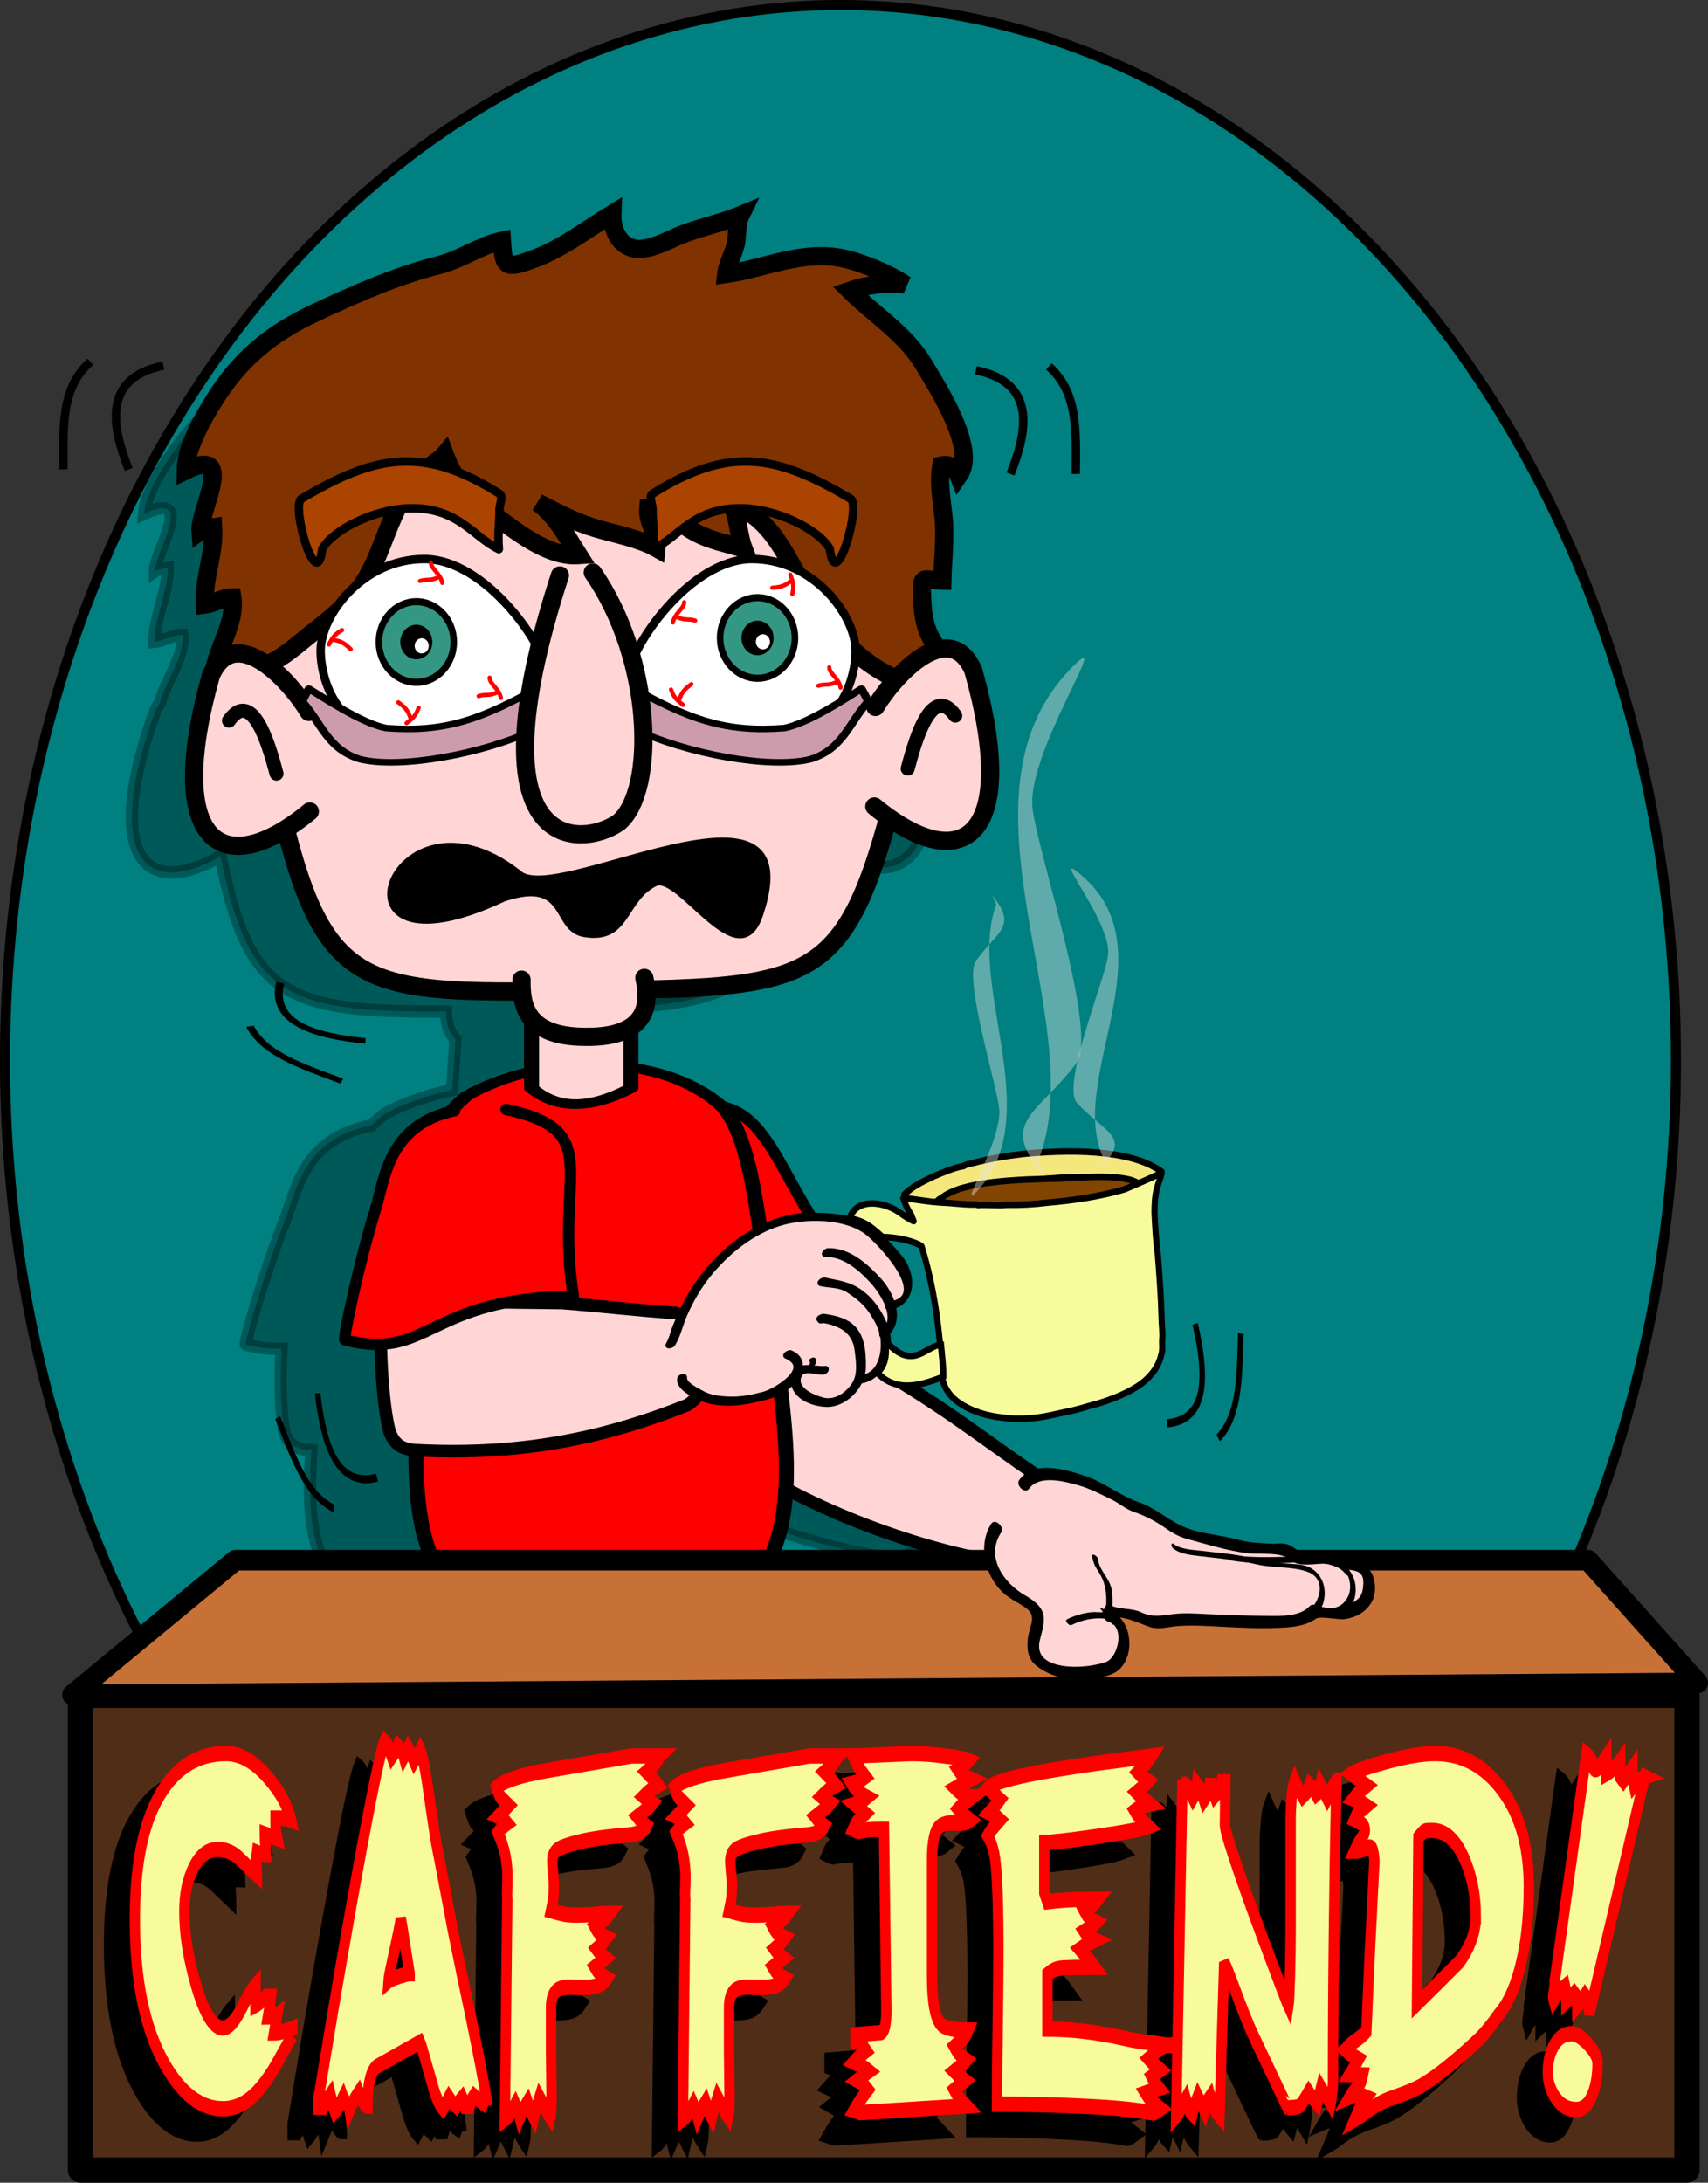<?xml version="1.0" encoding="UTF-8" standalone="no"?>
<!-- Created with Inkscape (http://www.inkscape.org/) -->

<svg
   xmlns:dc="http://purl.org/dc/elements/1.1/"
   xmlns:cc="http://creativecommons.org/ns#"
   xmlns:rdf="http://www.w3.org/1999/02/22-rdf-syntax-ns#"
   xmlns:svg="http://www.w3.org/2000/svg"
   xmlns="http://www.w3.org/2000/svg"
   xmlns:sodipodi="http://sodipodi.sourceforge.net/DTD/sodipodi-0.dtd"
   xmlns:inkscape="http://www.inkscape.org/namespaces/inkscape"
   width="114.549mm"
   height="146.374mm"
   viewBox="0 0 405.881 518.647"
   id="svg51242"
   version="1.1"
   inkscape:version="0.91 r13725"
   sodipodi:docname="Caffiend.svg">
  <rect x="0" y="0" width="405.881" height="518.647" fill="#333333" stroke="none"/>
  <defs
     id="defs51244" />
  <sodipodi:namedview
     id="base"
     pagecolor="#ffffff"
     bordercolor="#666666"
     borderopacity="1.0"
     inkscape:pageopacity="0.0"
     inkscape:pageshadow="2"
     inkscape:zoom="0.65091657"
     inkscape:cx="234.68189"
     inkscape:cy="256.00212"
     inkscape:document-units="px"
     inkscape:current-layer="layer1"
     showgrid="false"
     inkscape:window-width="1600"
     inkscape:window-height="837"
     inkscape:window-x="-8"
     inkscape:window-y="-8"
     inkscape:window-maximized="1"
     fit-margin-top="0"
     fit-margin-left="0"
     fit-margin-right="0"
     fit-margin-bottom="0" />
  <g
     inkscape:label="Layer 1"
     inkscape:groupmode="layer"
     id="layer1"
     transform="translate(-137.365,-263.537)">
    <g
       id="g68548">
      <ellipse
         ry="250.759"
         rx="198.535"
         cy="515.49"
         cx="337.095"
         id="path67947"
         style="color:#000000;clip-rule:nonzero;display:inline;overflow:visible;visibility:visible;opacity:1;isolation:auto;mix-blend-mode:normal;color-interpolation:sRGB;color-interpolation-filters:linearRGB;solid-color:#000000;solid-opacity:1;fill:#008080;fill-opacity:1;fill-rule:nonzero;stroke:#000000;stroke-width:2.388;stroke-linecap:round;stroke-linejoin:round;stroke-miterlimit:4;stroke-dasharray:none;stroke-dashoffset:0;stroke-opacity:1;color-rendering:auto;image-rendering:auto;shape-rendering:auto;text-rendering:auto;enable-background:accumulate" />
      <path
         inkscape:connector-curvature="0"
         id="path9373-8-4-8-4"
         d="m 277.051,327.316 c -6.058,3.37 -12.178,7.691 -18.818,10.052 -7.55,2.682 -7.877,2.175 -7.852,-3.933 -4.988,0.966 -10.072,4.288 -15.381,5.534 -10.187,2.394 -20.652,6.692 -30.195,10.839 -11.013,4.787 -18.511,10.529 -25.171,19.642 -3.142,4.308 -7.641,11.079 -8.032,16.152 12.642,-5.776 2.498,9.273 2.548,13.747 0.986,-0.648 1.993,-0.677 3.088,-0.838 -0.064,6.044 -3.105,11.552 -3.213,17.555 2.266,-0.273 4.502,-1.671 6.665,-1.671 0.514,5.454 -3.928,10.901 -5.332,16.176 -0.337,0.475 -0.666,0.988 -0.979,1.577 -12.583,34.613 -2.86,45.309 15.393,34.853 6.668,33.643 15.916,37.089 53.571,36.893 0.044,2.373 0.54,4.756 2.273,6.634 l -0.831,12.017 c -5.609,1.184 -10.999,3.037 -15.755,5.527 -1.221,0.898 -2.347,1.87 -3.399,2.899 l -0.141,0.004 c -16.217,3.237 -17.661,15.651 -20.466,22.638 -4.584,11.663 -9.733,29.229 -9.219,29.444 3.269,0.794 6,1.06 8.448,0.961 -0.381,8.483 -0.12,15.919 0.723,19.881 1.103,3.238 2.951,3.878 5.547,4.159 0.285,0.015 0.56,0.02 0.844,0.034 -0.93,14.075 -0.53,27.157 8.992,33.828 15.393,10.783 50.66,10.228 66.455,-0.963 7.4,-5.504 10.661,-13.948 11.882,-23.763 15.849,8.343 35.276,14.44 50.378,16.672 11.937,-1.273 16.026,-13.33 9.746,-19.455 -13.114,-8.78 -22.811,-17.24 -43.929,-28.665 -0.318,-0.396 -0.729,-1.99 -1.163,-2.247 -0.018,-0.087 -1.33,0.038 -1.347,-0.05 -0.709,-2.438 -1.634,-5.776 -2.831,-9.546 2.659,-2.264 4.954,-4.694 6.8,-7.295 -14.158,-17.268 -14.894,-33.639 -27.155,-36.352 -0.09,-0.085 -0.177,-0.177 -0.269,-0.258 -5.156,-4.479 -12.426,-7.22 -20.466,-8.366 l 0.688,-9.943 c 3.143,-2.14 3.871,-5.309 3.781,-8.222 39.169,-0.888 47.862,-4.22 60.248,-39.148 18.06,12.906 30.661,2.867 22.517,-33.302 -1.734,-4.418 -4.659,-5.527 -7.936,-4.786 -0.915,-1.223 -1.691,-2.528 -2.197,-3.942 -1.006,-2.822 -0.945,-5.513 -0.87,-8.556 0.117,-4.729 0.66,-3.162 5.054,-3.097 0.392,-4.188 1.198,-8.456 1.287,-12.726 0.091,-4.614 -0.898,-8.772 0.282,-13.454 2.045,-0.451 3.477,0.729 3.995,2.322 4.899,-6.054 -3.705,-20.039 -6.657,-25.361 -3.734,-6.725 -10.956,-11.233 -16.329,-16.656 3.823,-1.238 9.481,-2.065 13.267,-1.336 -3.362,-2.345 -9.272,-4.756 -13.401,-5.766 -10.013,-2.447 -19.324,2.005 -29.013,3.336 0.44,-2.47 2.371,-4.891 2.934,-7.53 0.404,-1.914 0.374,-4.037 1.422,-5.837 -4.509,1.723 -9.434,2.665 -13.999,4.312 -3.294,1.191 -6.472,2.981 -9.955,3.308 -4.965,0.464 -6.985,-3.952 -6.526,-7.929 z"
         style="opacity:0.304;fill:#000000;fill-opacity:1;fill-rule:evenodd;stroke:#000000;stroke-width:2.933;stroke-linecap:butt;stroke-linejoin:miter;stroke-miterlimit:4;stroke-dasharray:none;stroke-opacity:1" />
      <rect
         y="666.395"
         x="156.492"
         height="112.786"
         width="381.752"
         id="rect63136"
         style="color:#000000;clip-rule:nonzero;display:inline;overflow:visible;visibility:visible;opacity:1;isolation:auto;mix-blend-mode:normal;color-interpolation:sRGB;color-interpolation-filters:linearRGB;solid-color:#000000;solid-opacity:1;fill:#502d16;fill-opacity:1;fill-rule:nonzero;stroke:#000000;stroke-width:6.005;stroke-linecap:round;stroke-linejoin:round;stroke-miterlimit:4;stroke-dasharray:none;stroke-dashoffset:0;stroke-opacity:1;color-rendering:auto;image-rendering:auto;shape-rendering:auto;text-rendering:auto;enable-background:accumulate" />
      <g
         inkscape:transform-center-y="10.856412"
         inkscape:transform-center-x="-6.3175193"
         transform="matrix(0.854,-0.52,0.52,0.854,-96.262,-341.872)"
         id="g10266"
         style="opacity:1">
        <path
           style="opacity:1;fill:#ffd5d5;fill-opacity:1;fill-rule:evenodd;stroke:#000000;stroke-width:3;stroke-linecap:butt;stroke-linejoin:miter;stroke-miterlimit:4;stroke-dasharray:none;stroke-opacity:1"
           d="m -126.135,949.071 c -4.625,0.091 -9.518,2.169 -14.1,6.434 -10.876,8.182 -9.273,60.849 -5.961,70.033 8.639,19.947 26.596,41.968 41.594,54.57 10.809,5.022 20.149,-4.061 17.758,-13.021 -6.938,-14.98 -11.114,-27.887 -23.602,-49.486 -0.079,-0.533 0.343,-2.229 0.097,-2.693 0.027,-0.09 -1.154,-0.655 -1.125,-0.746 2.398,-10.953 9.136,-37.707 0.607,-56.008 -3.822,-6.031 -9.322,-9.199 -15.268,-9.082 z"
           id="path9373-8-4-8"
           inkscape:connector-curvature="0"
           inkscape:transform-center-x="26.330379"
           inkscape:transform-center-y="86.407038"
           sodipodi:nodetypes="ccccccccccc" />
        <path
           d="m -128.123,946.562 c -15.987,2.178 -16.572,15.123 -18.893,22.258 -3.775,11.919 -7.709,30.001 -7.18,30.265 20.156,6.565 40.654,8.482 54.277,1.48 -4.646,-29.303 8.005,-46.38 -16.006,-53.374"
           id="path10582-6-2-93-6"
           inkscape:connector-curvature="0"
           style="opacity:1;fill:#ff0000;fill-opacity:1;stroke:#000000;stroke-width:2.702;stroke-linecap:round;stroke-linejoin:round;stroke-miterlimit:4;stroke-dasharray:none;stroke-opacity:1"
           inkscape:transform-center-x="2.6574508"
           inkscape:transform-center-y="26.110065"
           sodipodi:nodetypes="ccccc" />
      </g>
      <g
         style="display:inline;opacity:1;fill:#ffccaa"
         id="g41665-1"
         transform="matrix(1.349,0,0,0.854,2277.628,-1214.306)">
        <path
           sodipodi:nodetypes="cszcssc"
           inkscape:connector-curvature="0"
           id="path9473-9"
           d="m -1455.695,2173.661 c -11.133,13.709 -37.244,14.386 -49.205,1.179 -11.961,-13.208 -7.123,-46.924 -8.68,-73.151 -1.556,-26.228 -1.376,-52.668 9.269,-66.298 13.179,-11.831 33.888,-12.001 44.491,2.357 5.805,7.86 7.046,34.195 9.385,62.66 2.334,28.409 5.783,58.942 -5.26,73.255 z"
           style="opacity:1;fill:#ff0000;fill-opacity:1;fill-rule:nonzero;stroke:#000000;stroke-width:2.65;stroke-linecap:round;stroke-linejoin:round;stroke-miterlimit:4;stroke-dasharray:none;stroke-dashoffset:0;stroke-opacity:1" />
        <path
           style="opacity:1;fill:#ffd5d5;fill-opacity:1;fill-rule:nonzero;stroke:#000000;stroke-width:2.65;stroke-linecap:round;stroke-linejoin:round;stroke-miterlimit:4;stroke-dasharray:none;stroke-dashoffset:0;stroke-opacity:1"
           d="m -1492.916,2033.253 0,-32.209 c 0,-1.927 3.902,-3.479 8.749,-3.479 4.847,0 8.749,1.552 8.749,3.479 l 0,32.209 c -7.374,6.083 -13.128,5.77 -17.499,0 z"
           id="rect9502-5-6-0-4"
           inkscape:connector-curvature="0"
           sodipodi:nodetypes="cssscc" />
      </g>
      <g
         transform="translate(-34.368,213.162)"
         id="g63138">
        <path
           style="display:inline;opacity:1;fill:#ffd5d5;fill-opacity:1;stroke:#000000;stroke-width:4.327;stroke-linecap:round;stroke-linejoin:round;stroke-miterlimit:4;stroke-dasharray:none;stroke-opacity:1"
           d="m 311.486,285.764 c -63.486,1.012 -64.428,1.547 -79.681,-74.792 -8.128,-40.677 10.174,-74.969 79.427,-75.031 69.976,-0.064 79.668,33.323 79.809,74.792 -17.353,74.478 -16.838,74.031 -79.555,75.031 z"
           id="path10607-9-1-2-9"
           inkscape:connector-curvature="0"
           sodipodi:nodetypes="ssscs" />
        <path
           style="display:inline;opacity:1;fill:#803300;stroke:#000000;stroke-width:4.327;stroke-miterlimit:4;stroke-dasharray:none;stroke-opacity:1"
           inkscape:connector-curvature="0"
           d="m 402.727,213.673 c -16.117,3.011 -28.243,-6.575 -36.481,-18.144 -6.526,-9.163 -9.269,-21.376 -20.788,-25.61 1.765,3.31 1.659,7.375 2.968,10.795 -3.958,-1.206 -7.61,-1.811 -11.349,-3.785 -3.421,-1.808 -7.271,-5.452 -11.309,-5.724 -0.312,3.257 2.36,6.138 1.992,9.427 -4.11,-2.315 -9.705,-3.31 -14.303,-4.681 -5.372,-1.6 -9.123,-3.729 -13.873,-6.114 4.432,3.278 6.915,8.159 9.649,12.457 -7.4,0.539 -15.162,-5.956 -20.63,-9.939 -5.924,-4.316 -8.91,-7.951 -11.197,-14.033 -1.659,1.963 -4.698,3.228 -6.564,5.5 -1.797,2.185 -3.26,4.495 -4.551,7.015 -2.927,5.706 -4.42,12.014 -7.879,17.581 -3.175,5.113 -8.218,8.992 -12.944,12.707 -3.152,2.481 -6.225,5.372 -9.988,7.021 -2.027,0.891 -9.997,4.564 -12.346,2.971 -0.219,0.047 -0.432,0.029 -0.64,-0.053 0.292,-6.087 5.434,-12.422 4.443,-18.765 -2.162,0 -4.3,1.464 -6.547,1.75 -0.307,-6.282 2.352,-12.046 1.998,-18.37 -1.084,0.169 -2.089,0.2 -3.029,0.878 -0.359,-4.682 8.741,-20.43 -3.497,-14.386 0.04,-5.308 4.069,-12.393 6.912,-16.9 6.027,-9.536 13.126,-15.543 23.803,-20.552 9.252,-4.34 19.415,-8.837 29.433,-11.342 5.22,-1.304 10.073,-4.78 14.992,-5.791 0.397,6.391 0.76,6.922 8.121,4.116 6.474,-2.47 12.293,-6.991 18.115,-10.518 -0.184,4.161 2.141,8.781 7.072,8.295 3.459,-0.341 6.512,-2.214 9.722,-3.459 4.449,-1.723 9.307,-2.71 13.695,-4.513 -0.923,1.883 -0.745,4.105 -1.017,6.108 -0.38,2.761 -2.144,5.295 -2.413,7.88 9.594,-1.392 18.594,-6.052 28.772,-3.492 4.198,1.056 10.271,3.58 13.795,6.034 -3.836,-0.763 -9.433,0.102 -13.169,1.398 5.746,5.674 13.277,10.392 17.475,17.429 3.319,5.57 12.886,20.203 8.408,26.538 -0.628,-1.667 -2.141,-2.902 -4.154,-2.43 -0.856,4.9 0.421,9.25 0.649,14.078 0.207,4.468 -0.304,8.933 -0.406,13.316 -4.397,-0.069 -5.048,-1.707 -4.838,3.241 0.135,3.185 0.26,5.999 1.461,8.952 1.154,2.83 3.248,5.257 5.454,7.42 1.615,1.587 4.832,3.878 4.627,5.684"
           id="path42287-9-2-0" />
        <path
           style="opacity:1;fill:#ffd5d5;fill-opacity:1;fill-rule:evenodd;stroke:#000000;stroke-width:4.327;stroke-linecap:round;stroke-linejoin:round;stroke-miterlimit:4;stroke-dasharray:none;stroke-opacity:1"
           d="m 379.762,218.356 c 4.956,-8.137 17.687,-21.298 23.258,-8.665 11.249,40.003 -2.684,49.477 -23.505,32.319"
           id="path10051-8-5-1-1"
           inkscape:connector-curvature="0"
           sodipodi:nodetypes="ccc" />
        <path
           style="opacity:1;fill:#ffd5d5;fill-opacity:1;fill-rule:evenodd;stroke:#000000;stroke-width:3.33;stroke-linecap:round;stroke-linejoin:round;stroke-miterlimit:4;stroke-dasharray:none;stroke-opacity:1"
           d="m 398.733,220.423 c -5.973,-8.423 -10.073,8.136 -11.297,12.586"
           id="path10053-6-6-8-9"
           inkscape:connector-curvature="0"
           sodipodi:nodetypes="cc" />
        <path
           style="opacity:1;fill:#ffd5d5;fill-opacity:1;fill-rule:evenodd;stroke:#000000;stroke-width:4.327;stroke-linecap:round;stroke-linejoin:round;stroke-miterlimit:4;stroke-dasharray:none;stroke-opacity:1"
           d="m 245.114,219.541 c -4.956,-8.137 -17.687,-21.298 -23.258,-8.665 -11.249,40.003 2.684,49.477 23.505,32.319"
           id="path10051-8-5-87"
           inkscape:connector-curvature="0"
           sodipodi:nodetypes="ccc" />
        <path
           style="opacity:1;fill:#ffd5d5;fill-opacity:1;fill-rule:evenodd;stroke:#000000;stroke-width:3.33;stroke-linecap:round;stroke-linejoin:round;stroke-miterlimit:4;stroke-dasharray:none;stroke-opacity:1"
           d="m 226.143,221.608 c 5.973,-8.423 10.073,8.136 11.297,12.586"
           id="path10053-6-6-2"
           inkscape:connector-curvature="0"
           sodipodi:nodetypes="cc" />
        <path
           style="display:inline;opacity:1;fill:#ffd5d5;fill-opacity:1;fill-rule:nonzero;stroke:#000000;stroke-width:4.327;stroke-linecap:round;stroke-linejoin:round;stroke-miterlimit:4;stroke-dasharray:none;stroke-dashoffset:0;stroke-opacity:1"
           d="m 295.668,283.15 c -0.084,5.86 0.904,13.018 13.723,13.563 16.872,0.717 16.798,-8.19 15.452,-13.979"
           id="path9114-4-6-1-9"
           inkscape:connector-curvature="0"
           sodipodi:nodetypes="csc" />
        <g
           style="opacity:1"
           id="g25529-3"
           transform="translate(209.116,321.86)">
          <g
             transform="matrix(0.594,0,0,0.64,-596.46,158.6)"
             id="g50975-0-7-86"
             style="display:inline">
            <g
               id="g50970-0-45-18">
              <circle
                 style="fill:#339783;fill-opacity:1;stroke:#000000;stroke-width:2.63;stroke-miterlimit:4;stroke-dasharray:none"
                 cx="1104.508"
                 cy="-429.561"
                 r="14.972"
                 id="circle13407-0-5-6" />
              <circle
                 style="stroke-width:0.553;stroke-miterlimit:4;stroke-dasharray:none"
                 cx="1104.508"
                 cy="-429.556"
                 r="6.417"
                 id="circle13409-51-8-6" />
              <circle
                 style="fill:#ffffff;stroke-width:0.553;stroke-miterlimit:4;stroke-dasharray:none"
                 cx="1106.652"
                 cy="-428.135"
                 r="2.819"
                 id="circle13411-81-6-9" />
            </g>
          </g>
          <g
             transform="matrix(0.594,0,0,0.64,-515.382,157.636)"
             id="g50975-0-0-8-9"
             style="display:inline">
            <g
               id="g50970-0-4-7-5">
              <circle
                 style="fill:#339783;fill-opacity:1;stroke:#000000;stroke-width:2.63;stroke-miterlimit:4;stroke-dasharray:none"
                 cx="1104.508"
                 cy="-429.561"
                 r="14.972"
                 id="circle13407-0-9-0-3" />
              <circle
                 style="stroke-width:0.553;stroke-miterlimit:4;stroke-dasharray:none"
                 cx="1104.508"
                 cy="-429.556"
                 r="6.417"
                 id="circle13409-51-5-2-6" />
              <circle
                 style="fill:#ffffff;stroke-width:0.553;stroke-miterlimit:4;stroke-dasharray:none"
                 cx="1106.652"
                 cy="-428.135"
                 r="2.819"
                 id="circle13411-81-9-6-85" />
            </g>
          </g>
        </g>
        <g
           id="g25002-1"
           transform="translate(974.681,481.746)"
           style="opacity:1;stroke-width:2;stroke-miterlimit:4;stroke-dasharray:none">
          <path
             sodipodi:nodetypes="ssscs"
             inkscape:connector-curvature="0"
             id="path9718-0-15-1"
             d="m -706.779,-255.78 c -14.815,0.023 -19.947,-12.718 -19.97,-20.946 -0.023,-8.228 9.785,-21.791 24.599,-21.81 14.815,-0.012 29.318,21.187 29.509,28.363 0,5.335 -19.325,14.386 -34.138,14.393 z"
             style="display:inline;opacity:1;fill:#ffffff;fill-opacity:1;stroke:#000000;stroke-width:2;stroke-linecap:round;stroke-linejoin:round;stroke-miterlimit:4;stroke-dasharray:none;stroke-opacity:1" />
          <path
             sodipodi:nodetypes="ssscs"
             inkscape:connector-curvature="0"
             id="path9718-0-15-8-6"
             d="m -619.596,-255.78 c 14.815,0.023 19.947,-12.718 19.97,-20.946 0.023,-8.228 -9.785,-21.791 -24.599,-21.81 -14.815,-0.012 -29.318,21.187 -29.509,28.363 0,5.335 19.325,14.386 34.138,14.393 z"
             style="display:inline;opacity:1;fill:#ffffff;fill-opacity:1;stroke:#000000;stroke-width:2;stroke-linecap:round;stroke-linejoin:round;stroke-miterlimit:4;stroke-dasharray:none;stroke-opacity:1" />
        </g>
        <g
           id="g25155-5"
           transform="translate(988.721,673.504)"
           style="opacity:1;stroke-width:2;stroke-miterlimit:4;stroke-dasharray:none">
          <path
             sodipodi:nodetypes="ccccscc"
             style="display:inline;opacity:1;fill:#aa4400;fill-opacity:1;stroke:#000000;stroke-width:2;stroke-linecap:round;stroke-linejoin:round;stroke-miterlimit:4;stroke-dasharray:none;stroke-opacity:1"
             id="path43401-1-9-1-5-7-4-5"
             d="m -745.253,-504.662 c 17.547,-10.436 28.88,-12.577 47.017,-1.111 0.893,0.576 -0.087,2.646 -0.058,3.775 0.067,2.781 -0.46,4.751 -0.144,9.369 -6.17,-2.913 -9.587,-9.977 -21.246,-9.717 -8.217,0.183 -18.122,5.003 -20.727,9.652 -1.31,11.387 -7.646,-10.872 -4.843,-11.968 z"
             inkscape:connector-curvature="0" />
          <path
             sodipodi:nodetypes="ccccscc"
             style="display:inline;opacity:1;fill:#aa4400;fill-opacity:1;stroke:#000000;stroke-width:2;stroke-linecap:round;stroke-linejoin:round;stroke-miterlimit:4;stroke-dasharray:none;stroke-opacity:1"
             id="path43401-1-9-1-5-7-4-0-2"
             d="m -614.952,-504.662 c -17.547,-10.436 -28.88,-12.577 -47.017,-1.111 -0.893,0.576 0.087,2.646 0.058,3.775 -0.067,2.781 0.46,4.751 0.144,9.369 6.17,-2.913 9.587,-9.977 21.246,-9.717 8.217,0.183 18.122,5.003 20.727,9.652 1.31,11.387 7.646,-10.872 4.843,-11.968 z"
             inkscape:connector-curvature="0" />
        </g>
        <g
           id="g25218-1"
           transform="matrix(1.002,0,0,-0.772,211.43,-92.611)"
           style="opacity:1;fill:#cd9cac;fill-opacity:1;stroke-width:2;stroke-miterlimit:4;stroke-dasharray:none">
          <path
             sodipodi:nodetypes="ccccccc"
             inkscape:connector-curvature="0"
             id="path3348-98-5-6"
             d="m 45.682,-418.867 c -7.595,3.098 -9.038,11.025 -13.635,17.771 0.495,1.319 1.036,2.619 1.596,3.903 3.567,-2.839 12.504,-10.645 18.314,-12.12 13.69,-1.362 22.451,2.329 37.589,13.593 -1.556,-4.547 0.044,-9.485 -2.117,-13.97 -12.462,-7.579 -32.169,-12.327 -41.748,-9.178 z"
             style="display:inline;fill:#cd9cac;fill-opacity:1;fill-rule:evenodd;stroke:#000000;stroke-width:2;stroke-linecap:round;stroke-linejoin:round;stroke-miterlimit:4;stroke-dasharray:none;stroke-opacity:1" />
          <path
             sodipodi:nodetypes="ccccccc"
             inkscape:connector-curvature="0"
             id="path3348-98-5-0-9"
             d="m 152.651,-418.867 c 7.595,3.098 9.038,11.025 13.635,17.771 -0.495,1.319 -1.036,2.619 -1.596,3.903 -3.567,-2.839 -12.504,-10.645 -18.314,-12.12 -13.69,-1.362 -22.451,2.329 -37.589,13.593 1.556,-4.547 -0.044,-9.485 2.117,-13.97 12.462,-7.579 32.169,-12.327 41.748,-9.178 z"
             style="display:inline;opacity:1;fill:#cd9cac;fill-opacity:1;fill-rule:evenodd;stroke:#000000;stroke-width:2;stroke-linecap:round;stroke-linejoin:round;stroke-miterlimit:4;stroke-dasharray:none;stroke-opacity:1" />
        </g>
        <path
           style="display:inline;opacity:1;fill:#ffd5d5;fill-opacity:1;fill-rule:evenodd;stroke:#000000;stroke-width:4.327;stroke-linecap:round;stroke-linejoin:round;stroke-miterlimit:4;stroke-dasharray:none;stroke-opacity:1"
           d="m 312.599,186.41 c 14.486,20.885 15.052,52.027 6.163,59.4 -8.366,5.919 -35.859,8.75 -13.979,-58.702"
           id="path4155-0-9-1"
           inkscape:connector-curvature="0"
           sodipodi:nodetypes="ccc" />
        <path
           style="opacity:1;fill:#000000;fill-rule:evenodd;stroke:#000000;stroke-width:1px;stroke-linecap:butt;stroke-linejoin:miter;stroke-opacity:1"
           d="m 295.082,257.625 c 3.526,3.526 16.506,-0.889 29.42,-4.349 17.799,-4.77 35.472,-7.728 28.092,14.414 -5.254,15.761 -19.48,-10.03 -25.161,-7.189 -7.523,3.761 -6.287,13.846 -16.946,12.023 -7.458,-1.276 -3.54,-13.581 -18.998,-8.428 -45.271,21.312 -27.073,-30.451 3.594,-6.47 z"
           id="path51147"
           inkscape:connector-curvature="0"
           sodipodi:nodetypes="csssscc" />
        <g
           style="opacity:1"
           id="g25529-1-8"
           transform="translate(211.054,319.246)">
          <g
             transform="matrix(0.594,0,0,0.64,-596.46,158.6)"
             id="g50975-0-7-8-9"
             style="display:inline">
            <g
               id="g50970-0-45-1-8">
              <circle
                 style="fill:#339783;fill-opacity:1;stroke:#000000;stroke-width:2.63;stroke-miterlimit:4;stroke-dasharray:none"
                 cx="1104.508"
                 cy="-429.561"
                 r="14.972"
                 id="circle13407-0-5-5-0" />
              <circle
                 style="stroke-width:0.553;stroke-miterlimit:4;stroke-dasharray:none"
                 cx="1104.508"
                 cy="-429.556"
                 r="6.417"
                 id="circle13409-51-8-3-4" />
              <circle
                 style="fill:#ffffff;stroke-width:0.553;stroke-miterlimit:4;stroke-dasharray:none"
                 cx="1106.652"
                 cy="-428.135"
                 r="2.819"
                 id="circle13411-81-6-2-7" />
            </g>
          </g>
          <g
             transform="matrix(0.594,0,0,0.64,-515.382,157.636)"
             id="g50975-0-0-8-0-0"
             style="display:inline">
            <g
               id="g50970-0-4-7-2-7">
              <circle
                 style="fill:#339783;fill-opacity:1;stroke:#000000;stroke-width:2.63;stroke-miterlimit:4;stroke-dasharray:none"
                 cx="1104.508"
                 cy="-429.561"
                 r="14.972"
                 id="circle13407-0-9-0-2-0" />
              <circle
                 style="stroke-width:0.553;stroke-miterlimit:4;stroke-dasharray:none"
                 cx="1104.508"
                 cy="-429.556"
                 r="6.417"
                 id="circle13409-51-5-2-2-5" />
              <circle
                 style="fill:#ffffff;stroke-width:0.553;stroke-miterlimit:4;stroke-dasharray:none"
                 cx="1106.652"
                 cy="-428.135"
                 r="2.819"
                 id="circle13411-81-9-6-8-8" />
            </g>
          </g>
        </g>
      </g>
      <g
         transform="translate(-60.547,-448.152)"
         id="g10360"
         style="opacity:1">
        <path
           style="opacity:1;fill:#ffd5d5;fill-opacity:1;fill-rule:evenodd;stroke:#000000;stroke-width:3;stroke-linecap:round;stroke-linejoin:round;stroke-miterlimit:4;stroke-dasharray:none;stroke-opacity:1"
           d="m 311.161,977.266 c -4.625,0.091 -9.52,2.169 -14.102,6.434 -10.304,7.752 -10.023,55.355 -6.562,68.203 1.326,3.388 3.218,4.058 5.832,4.351 26.999,1.489 47.121,-3.601 65.074,-10.764 9.576,-7.097 6.058,-19.64 -2.955,-21.82 -8.754,-0.564 -17.171,-1.599 -26.838,-2.357 -0.603,-0.047 -26.93,-0.228 -9.95,-0.34 5.14,0.318 8.404,0.314 8.404,0.314 0,0 0.196,-23.106 -3.636,-34.938 -3.822,-6.031 -9.322,-9.199 -15.268,-9.082 z"
           id="path9373-8-5-5-0"
           inkscape:connector-curvature="0"
           sodipodi:nodetypes="scccccscccs" />
        <path
           d="m 305.96,975.598 c -15.987,3.387 -16.572,16.376 -18.893,23.687 -3.775,12.204 -7.709,30.584 -7.18,30.808 20.156,5.041 19.427,-9.953 54.277,-10.444 -4.646,-28.952 8.005,-39.165 -16.006,-44.344"
           id="path10582-6-2-93-2-6-9-6"
           inkscape:connector-curvature="0"
           style="opacity:1;fill:#ff0000;fill-opacity:1;stroke:#000000;stroke-width:2.702;stroke-linecap:round;stroke-linejoin:round;stroke-miterlimit:4;stroke-dasharray:none;stroke-opacity:1"
           inkscape:transform-center-x="2.6574508"
           inkscape:transform-center-y="26.089596"
           sodipodi:nodetypes="ccccc" />
      </g>
      <path
         sodipodi:nodetypes="ccccc"
         inkscape:connector-curvature="0"
         id="rect63118"
         d="m 193.323,634.26 321.423,0 26.056,29.168 -386.212,2.817 z"
         style="color:#000000;clip-rule:nonzero;display:inline;overflow:visible;visibility:visible;opacity:1;isolation:auto;mix-blend-mode:normal;color-interpolation:sRGB;color-interpolation-filters:linearRGB;solid-color:#000000;solid-opacity:1;fill:#c87137;fill-opacity:1;fill-rule:nonzero;stroke:#000000;stroke-width:4.889;stroke-linecap:round;stroke-linejoin:round;stroke-miterlimit:4;stroke-dasharray:none;stroke-dashoffset:0;stroke-opacity:1;color-rendering:auto;image-rendering:auto;shape-rendering:auto;text-rendering:auto;enable-background:accumulate" />
      <g
         transform="matrix(-1.345,0,0,1.455,1074.495,-407.353)"
         id="g4833"
         style="overflow:visible">
        <g
           id="g4835">
          <path
             style="fill:#ffd5d5;fill-opacity:1"
             inkscape:connector-curvature="0"
             id="path4837"
             d="m 515.815,703.517 c -1.57,-2.637 -7.453,-1.377 -9.963,-0.705 -1.98,0.531 -3.898,1.638 -5.836,2.378 -1.271,0.484 -2.328,1.345 -3.563,1.87 -0.793,0.337 -1.605,0.35 -2.4,0.638 -1.449,0.526 -2.686,1.513 -3.879,2.384 -1.186,0.866 -2.482,1.254 -3.945,1.598 -1.92,0.452 -3.758,0.844 -5.705,1.178 -1.658,0.284 -3.104,0.913 -4.787,1.015 -1.314,0.08 -2.646,0.255 -3.979,0.317 -1.049,0.049 -3.447,-0.383 -3.557,1.049 -2.01,0.56 -6.615,-0.092 -7.428,0.519 -1.492,1.119 -3.592,0.408 -4.881,1.643 -0.873,0.835 -1.148,2.237 -0.996,3.396 0.535,4.07 6.703,4.409 9.619,3.351 1.023,1.371 4.127,1.684 5.67,1.766 3.158,0.168 6.268,-0.07 9.416,-0.104 2.854,-0.031 5.676,-0.323 8.506,-0.209 1.768,0.071 3.648,0.563 5.395,0.29 1.143,-0.179 2.23,-0.934 3.369,-1.258 0.855,-0.242 3.299,0.002 3.746,-0.489 0.039,0.366 0.113,0.592 0.223,0.913 -2.168,0.285 -2.678,3.176 -2.605,4.915 0.1,2.388 2.033,3.683 4.291,3.896 3.57,0.337 4.178,0.731 7.742,0 1.152,-0.236 3.303,-1.324 3.793,-2.485 0.602,-1.423 -0.301,-3.756 -0.652,-5.153 -0.844,-3.358 3.756,-3.723 5.754,-5.86 1.303,-1.392 4.605,-6.069 1.57,-9.731" />
        </g>
        <g
           id="g4839">
          <g
             id="g4841">
            <g
               id="g4843">
              <path
                 style="fill:none"
                 inkscape:connector-curvature="0"
                 id="path4845"
                 d="m 515.815,703.517 c -1.57,-2.637 -7.453,-1.377 -9.963,-0.705 -1.98,0.531 -3.898,1.639 -5.836,2.379 -1.271,0.484 -2.328,1.344 -3.563,1.869 -0.793,0.338 -1.605,0.35 -2.4,0.639 -1.449,0.525 -2.686,1.512 -3.879,2.383 -1.186,0.867 -2.482,1.254 -3.945,1.598 -1.92,0.453 -3.758,0.844 -5.705,1.178 -1.658,0.285 -3.104,0.914 -4.787,1.016 -1.314,0.08 -2.646,0.254 -3.979,0.316 -1.049,0.049 -3.447,-0.383 -3.557,1.049 -2.01,0.561 -6.615,-0.092 -7.428,0.52 -1.492,1.119 -3.592,0.408 -4.881,1.643 -0.873,0.834 -1.148,2.236 -0.996,3.395 0.535,4.07 6.703,4.41 9.619,3.352 1.023,1.371 4.127,1.684 5.67,1.766 3.158,0.168 6.268,-0.07 9.416,-0.105 2.854,-0.031 5.676,-0.322 8.506,-0.209 1.768,0.072 3.648,0.564 5.395,0.291 1.143,-0.18 2.23,-0.934 3.369,-1.258 0.855,-0.242 3.299,0.002 3.746,-0.49 0.039,0.367 0.113,0.592 0.223,0.914 -2.168,0.285 -2.678,3.176 -2.605,4.914 0.1,2.389 2.033,3.684 4.291,3.896 3.57,0.336 4.178,0.73 7.742,0 1.152,-0.236 3.303,-1.324 3.793,-2.486 0.602,-1.422 -0.301,-3.756 -0.652,-5.152 -0.844,-3.359 3.756,-3.723 5.754,-5.861 1.303,-1.391 4.605,-6.068 1.57,-9.73" />
              <path
                 style="stroke:#000000;stroke-opacity:1"
                 inkscape:connector-curvature="0"
                 id="path4847"
                 d="m 516.28,703.099 c -2.376,-3.114 -8.146,-1.415 -11.238,-0.444 -3.22,1.011 -6.025,3.187 -9.211,4.19 -2.739,0.863 -4.539,2.397 -7.089,3.654 -3.238,1.597 -7.422,1.678 -10.896,2.587 -1.837,0.481 -3.905,0.497 -5.797,0.619 -0.824,0.054 -1.753,-0.188 -2.558,0.067 -1.227,0.389 -1.542,1.135 -2.893,1.214 -1.824,0.106 -4.063,-0.437 -5.778,0.351 -2.207,1.015 -4.259,0.619 -5.807,2.66 -0.845,1.115 -0.953,3.243 -0.207,4.437 0.967,1.546 2.588,2.348 4.383,2.573 1.299,0.163 4.325,-0.637 5.35,0.025 1.927,1.245 4.311,1.322 6.537,1.407 3.938,0.15 7.954,-0.101 11.889,-0.282 1.98,-0.091 3.945,-0.148 5.924,0.007 1.413,0.111 3.028,0.567 4.438,0.19 1.355,-0.362 6.573,-2.743 7.007,-0.962 0.227,-0.269 0.454,-0.537 0.681,-0.806 -3.533,0.994 -4.351,6.086 -1.908,8.563 1.62,1.644 5.245,1.51 7.35,1.608 2.412,0.112 4.772,-0.576 6.745,-1.928 1.427,-0.978 1.653,-2.371 1.472,-3.978 -0.252,-2.229 -2.114,-4.111 1.073,-5.923 1.035,-0.588 2.076,-1.08 3.037,-1.789 3.298,-2.435 4.799,-7.502 2.414,-10.926 -0.245,-0.352 -1.198,0.45 -0.93,0.836 3.085,4.428 -0.483,8.95 -4.428,11.04 -1.134,0.601 -2.875,1.642 -2.994,3.103 -0.102,1.236 0.34,2.352 0.65,3.537 1.126,4.29 -3.67,5.015 -6.457,5.061 -1.831,0.03 -4.011,-0.246 -5.732,-0.758 -2.701,-0.804 -4.032,-6.561 -0.642,-7.514 0.29,-0.082 0.768,-0.45 0.681,-0.806 -0.074,-0.305 -0.148,-0.609 -0.223,-0.914 -0.051,-0.206 -0.326,-0.148 -0.459,-0.081 -1.537,0.784 -3.731,0.413 -5.43,1.174 -1.949,0.874 -3.771,0.539 -5.764,0.305 -1.958,-0.231 -3.961,-0.093 -5.923,-0.007 -3.565,0.156 -7.142,0.267 -10.71,0.296 -2.486,0.021 -5.971,0.153 -7.857,-1.76 -0.074,-0.075 -0.195,-0.078 -0.29,-0.049 -2.677,0.849 -6.006,0.761 -8.235,-1.116 -0.865,-0.729 -1.042,-1.849 -1.079,-2.909 -0.091,-2.595 2.083,-2.56 3.581,-2.781 1.445,-0.213 2.514,-0.91 4.054,-0.917 1.369,-0.007 4.267,0.551 5.408,-0.477 1.725,-1.553 5.721,-0.968 8.012,-1.24 3.453,-0.411 7.104,-1.462 10.481,-2.308 1.215,-0.305 2.301,-0.832 3.348,-1.506 2.018,-1.297 3.727,-2.177 6.019,-2.898 1.304,-0.411 2.454,-1.348 3.69,-1.916 2.002,-0.92 4.082,-1.911 6.217,-2.464 2.642,-0.686 7.207,-1.778 9.164,0.788 0.266,0.352 1.213,-0.463 0.93,-0.833 l 0,0 z" />
            </g>
          </g>
          <g
             id="g4849">
            <g
               id="g4851">
              <path
                 style="fill:none"
                 inkscape:connector-curvature="0"
                 id="path4853"
                 d="m 466.995,725.531 c -3.564,-0.215 -5.201,-5.857 -2.559,-7.596 1.322,-0.869 3.369,-0.951 4.918,-1.023 1.883,-0.088 3.727,-0.381 5.543,-0.813 2.355,-0.563 4.953,-0.803 7.328,-1.07 1.23,-0.139 2.381,-0.186 3.557,-0.42 0.938,-0.189 2.93,-0.277 3.559,-0.941" />
              <path
                 inkscape:connector-curvature="0"
                 id="path4855"
                 d="m 467.286,725.047 c -3.003,-0.455 -5.792,-5.877 -1.506,-7.281 2.742,-0.898 6.082,-0.567 8.942,-1.2 3.259,-0.721 6.582,-0.949 9.89,-1.329 1.574,-0.181 3.476,-0.303 4.814,-1.226 0.492,-0.338 0.521,-1.166 -0.172,-0.688 -1.217,0.838 -3.511,0.884 -4.939,1.048 -2.038,0.234 -4.088,0.378 -6.118,0.688 -2.87,0.439 -5.642,1.171 -8.552,1.369 -1.408,0.097 -3.149,0.04 -4.446,0.715 -3.964,2.063 -3.021,8.184 1.505,8.871 0.402,0.061 1.175,-0.876 0.582,-0.967 l 0,0 z" />
            </g>
          </g>
          <g
             id="g4857">
            <g
               id="g4859">
              <path
                 style="fill:none"
                 inkscape:connector-curvature="0"
                 id="path4861"
                 d="m 462.788,724.318 c -2.473,0.195 -4.871,-0.658 -5.049,-3.639 -0.074,-1.242 0.109,-1.979 0.863,-2.926 0.342,-0.43 0.715,-0.904 1.125,-1.26 0.775,-0.672 1.438,-0.393 2.301,-0.838" />
              <path
                 inkscape:connector-curvature="0"
                 id="path4863"
                 d="m 463.079,723.834 c -1.849,0.1 -3.696,-0.287 -4.544,-2.109 -0.57,-1.225 -0.379,-2.784 0.4,-3.85 0.878,-1.2 1.825,-1.323 3.046,-1.8 0.446,-0.175 0.856,-1.137 0.094,-0.84 -1.526,0.596 -2.335,0.667 -3.453,1.957 -0.982,1.133 -1.438,2.22 -1.394,3.726 0.089,2.962 2.669,4.021 5.269,3.883 0.404,-0.022 1.145,-0.997 0.582,-0.967 l 0,0 z" />
            </g>
          </g>
          <g
             id="g4865">
            <g
               id="g4867">
              <path
                 style="fill:none"
                 inkscape:connector-curvature="0"
                 id="path4869"
                 d="m 479.499,715.453 c -3.311,0.523 -6.732,0.85 -9.859,0.418 -1.762,-0.246 -6.738,0.049 -7.422,0.105 -1.711,0.143 -2.836,1.074 -3.568,2.068" />
              <path
                 inkscape:connector-curvature="0"
                 id="path4871"
                 d="m 479.674,714.986 c -4.942,0.743 -9.677,0.188 -14.617,0.369 -2.742,0.1 -4.878,0.343 -6.74,2.567 -0.54,0.646 0.282,0.703 0.666,0.244 2.082,-2.488 6.988,-2.009 9.863,-1.863 3.581,0.181 6.915,0.151 10.479,-0.384 0.41,-0.062 1.06,-1.04 0.349,-0.933 l 0,0 z" />
            </g>
          </g>
          <g
             id="g4873">
            <g
               id="g4875">
              <path
                 style="fill:none"
                 inkscape:connector-curvature="0"
                 id="path4877"
                 d="m 507.862,726.017 c -2.412,-1.158 -4.592,-1.4 -7.021,-0.963 -0.084,-1.668 -0.127,-3.119 0.115,-4.793 0.264,-1.811 2.375,-3.207 2.303,-4.814" />
              <path
                 inkscape:connector-curvature="0"
                 id="path4879"
                 d="m 508.252,725.549 c -1.396,-0.624 -2.772,-1.015 -4.293,-1.162 -1.86,-0.179 -2.64,0.667 -2.674,-1.632 -0.027,-1.889 0.26,-3.41 1.37,-4.98 0.576,-0.813 1.031,-1.567 1.114,-2.567 0.048,-0.577 -0.987,0.072 -1.021,0.479 -0.131,1.563 -1.546,2.765 -2.144,4.169 -0.662,1.557 -0.352,3.796 -0.274,5.438 0.01,0.219 0.136,0.258 0.336,0.228 2.42,-0.371 4.583,-0.029 6.807,0.964 0.391,0.174 1.232,-0.735 0.779,-0.937 l 0,0 z" />
            </g>
          </g>
        </g>
      </g>
      <g
         transform="matrix(-0.666,1.192,0.987,0.702,143.395,-102.977)"
         id="g3003"
         style="overflow:visible">
        <g
           id="g3005">
          <g
             id="g3007">
            <g
               id="g3009">
              <path
                 style="fill:#ffd5d5;fill-opacity:1"
                 inkscape:connector-curvature="0"
                 id="path3011"
                 d="m 346.346,389.039 c -0.488,0.19 -1.683,-0.326 -2.302,-0.416 -1.047,-0.152 -2.104,-0.229 -3.153,-0.38 -1.961,-0.281 -4.24,-0.154 -6.208,0.02 -5.482,0.485 -10.941,2.917 -15.215,6.322 -2.332,1.859 -4.394,4.064 -5.669,6.785 -1.466,3.129 -3.574,6.389 -3.794,9.914 -0.167,2.682 0.37,5.143 0.914,7.781 0.437,2.121 1.512,4.537 3.744,5.689 0.893,0.461 3.34,-0.65 3.889,-1.584 l -0.061,0.041 c 0.772,0.975 1.78,1.691 3.084,1.887 0.607,0.092 1.093,0.127 1.585,-0.271 l -0.087,0.076 c 1.07,1.238 2.442,2.135 4.119,2.299 1.799,0.178 3.839,-0.322 4.824,-2.016 l 0.572,-0.289 c 2.447,0.273 5.304,-1.439 6.395,-3.672 0.826,-1.691 1.89,-6.5 -0.702,-7.348 l -1.53,-0.482 c 1.086,0.455 2.391,0.078 3.459,-0.326 1.322,-0.5 2.51,-1.406 3.472,-2.432 1.081,-1.154 2.324,-2.365 3.24,-3.67 1.613,-2.297 2.821,-4.332 3.528,-7.061 0.213,-0.824 0.564,-5.529 -0.432,-5.611" />
            </g>
          </g>
          <g
             id="g3013">
            <g
               id="g3015">
              <g
                 id="g3017">
                <path
                   style="fill:none"
                   inkscape:connector-curvature="0"
                   id="path3019"
                   d="m 335.833,410.28 c -0.297,1.045 -0.237,2.631 0.918,3.115 1.086,0.455 2.391,0.078 3.459,-0.326 1.322,-0.5 2.51,-1.406 3.472,-2.432 1.081,-1.154 2.324,-2.365 3.24,-3.67 1.613,-2.297 2.821,-4.332 3.528,-7.061 0.213,-0.824 0.564,-5.529 -0.432,-5.611" />
                <path
                   style="stroke:#000000;stroke-width:0.78;stroke-miterlimit:4;stroke-dasharray:none;stroke-opacity:1"
                   inkscape:connector-curvature="0"
                   id="path3021"
                   d="m 335.322,410.519 c -0.554,2.904 1.225,3.9 3.875,3.302 3.149,-0.712 5.495,-3.64 7.473,-5.96 1.983,-2.327 3.755,-5.458 4.347,-8.476 0.232,-1.187 0.785,-4.854 -0.608,-5.558 -0.379,-0.191 -1.23,0.708 -0.779,0.936 1.019,0.514 0.537,3.256 0.473,4.17 -0.139,1.97 -1.025,3.811 -1.963,5.513 -1.102,2 -2.563,3.725 -4.126,5.37 -1.789,1.883 -8.761,5.948 -7.669,0.225 0.103,-0.546 -0.948,0.082 -1.023,0.478 l 0,0 z" />
              </g>
            </g>
            <g
               id="g3023">
              <g
                 id="g3025">
                <path
                   style="fill:none"
                   inkscape:connector-curvature="0"
                   id="path3027"
                   d="m 346.346,389.039 c -0.488,0.19 -1.683,-0.326 -2.302,-0.416 -1.047,-0.152 -2.104,-0.229 -3.153,-0.38 -1.961,-0.281 -4.24,-0.154 -6.208,0.02 -5.482,0.485 -10.941,2.917 -15.215,6.322 -2.332,1.859 -4.394,4.064 -5.669,6.785 -1.466,3.129 -3.574,6.389 -3.794,9.914 -0.167,2.682 0.37,5.143 0.914,7.781 0.437,2.121 1.512,4.537 3.744,5.689 0.893,0.461 3.34,-0.65 3.889,-1.584" />
                <path
                   style="stroke:#000000;stroke-width:0.78;stroke-miterlimit:4;stroke-dasharray:none;stroke-opacity:1"
                   inkscape:connector-curvature="0"
                   id="path3029"
                   d="m 346.637,388.556 c -1.061,0.062 -2.285,-0.414 -3.351,-0.549 -1.738,-0.219 -3.453,-0.404 -5.206,-0.408 -3.537,-0.008 -6.991,0.671 -10.308,1.87 -5.576,2.016 -10.886,5.888 -13.942,11.015 -1.546,2.593 -3.368,5.97 -3.998,8.955 -0.763,3.615 -0.08,7.228 0.776,10.771 1.024,4.243 5.033,6.938 8.276,3.082 0.542,-0.645 -0.281,-0.701 -0.666,-0.244 -5.291,6.291 -7.634,-8.3 -7.733,-10.867 -0.21,-5.395 3.92,-12.427 7.691,-16.063 3.871,-3.733 9.051,-6.092 14.278,-7.118 2.637,-0.518 5.481,-0.562 8.145,-0.275 1.774,0.191 3.69,0.898 5.455,0.796 0.405,-0.023 1.144,-0.998 0.583,-0.965 l 0,0 z" />
              </g>
            </g>
            <g
               id="g3031">
              <g
                 id="g3033">
                <path
                   style="fill:none"
                   inkscape:connector-curvature="0"
                   id="path3035"
                   d="m 317.399,407.112 c -1.996,2.793 -1.583,7.684 -1.006,10.891 0.514,2.854 1.922,6.607 5.182,7.096 0.607,0.092 1.093,0.127 1.585,-0.271" />
                <path
                   style="stroke:#000000;stroke-width:0.78;stroke-miterlimit:4;stroke-dasharray:none;stroke-opacity:1"
                   inkscape:connector-curvature="0"
                   id="path3037"
                   d="m 316.978,407.115 c -2.185,3.546 -1.734,8.041 -0.942,11.956 0.639,3.157 3.217,7.822 7.078,6.176 0.438,-0.187 0.847,-1.161 0.094,-0.84 -3.838,1.637 -5.788,-4.172 -6.308,-6.743 -0.687,-3.393 -0.963,-7.494 0.922,-10.555 0.429,-0.696 -0.599,-0.394 -0.844,0.006 l 0,0 z" />
              </g>
            </g>
            <g
               id="g3039">
              <g
                 id="g3041">
                <path
                   style="fill:none"
                   inkscape:connector-curvature="0"
                   id="path3043"
                   d="m 322.008,409.2 c -0.035,0.393 -0.837,1.539 -1.063,2.145 -0.395,1.063 -0.724,2.195 -0.813,3.33 -0.16,2.031 0.069,4.18 0.706,6.119 0.982,2.998 3.09,6.088 6.354,6.408 1.799,0.178 3.839,-0.322 4.824,-2.016" />
                <path
                   style="stroke:#000000;stroke-width:0.78;stroke-miterlimit:4;stroke-dasharray:none;stroke-opacity:1"
                   inkscape:connector-curvature="0"
                   id="path3045"
                   d="m 321.525,409.325 c -0.968,2.696 -1.986,4.639 -1.934,7.647 0.046,2.646 0.928,5.177 2.301,7.409 2.313,3.758 7.733,4.615 10.457,0.927 0.497,-0.673 -0.306,-0.732 -0.666,-0.244 -2.174,2.944 -5.728,1.681 -7.765,-0.165 -1.277,-1.158 -2.002,-2.858 -2.575,-4.444 -0.693,-1.915 -0.794,-4.009 -0.701,-6.02 0.098,-2.108 1.181,-3.503 1.848,-5.36 0.24,-0.669 -0.826,-0.135 -0.965,0.25 l 0,0 z" />
              </g>
            </g>
            <g
               id="g3047">
              <g
                 id="g3049">
                <path
                   style="fill:none"
                   inkscape:connector-curvature="0"
                   id="path3051"
                   d="m 334.465,417.985 c 1.037,-1.066 1.242,-4.951 3.816,-4.107 2.592,0.848 1.528,5.656 0.702,7.348 -1.091,2.232 -3.947,3.945 -6.395,3.672 -1.314,-0.146 -2.607,-0.947 -3.597,-1.799 -0.97,-0.836 -2.165,-1.824 -2.718,-3.023 -1.011,-2.189 0.092,-5.539 0.993,-7.541 -0.047,0.135 0.044,0.137 0.068,0.195" />
                <path
                   style="stroke:#000000;stroke-width:0.78;stroke-linecap:round;stroke-linejoin:round;stroke-miterlimit:4;stroke-dasharray:none;stroke-opacity:1"
                   inkscape:connector-curvature="0"
                   id="path3053"
                   d="m 334.798,418.107 c 0.861,-1.099 1.23,-4.163 3.094,-3.762 2.435,0.523 1.403,4.78 0.904,6.29 -0.745,2.257 -2.969,3.589 -5.24,3.805 -2.104,0.201 -3.894,-1.545 -5.315,-2.84 -2.809,-2.559 -1.814,-6.122 -0.49,-9.191 -0.329,0.154 -0.659,0.31 -0.988,0.464 0.008,0.136 0.022,0.175 0.109,0.274 0.299,0.339 1.23,-0.495 0.93,-0.836 -0.01,-0.039 -0.019,-0.078 -0.027,-0.116 -0.03,-0.511 -0.918,0.301 -0.988,0.464 -0.754,1.748 -1.548,3.81 -1.419,5.756 0.186,2.802 2.252,4.575 4.477,6.061 3.008,2.009 7.496,0.367 9.224,-2.657 1.221,-2.14 2.471,-6.384 0.1,-8.169 -2.841,-2.14 -4.021,2.92 -5.034,4.214 -0.521,0.66 0.291,0.718 0.663,0.243 l 0,0 z" />
              </g>
            </g>
          </g>
        </g>
        <g
           id="g3055">
          <g
             id="g3057">
            <path
               style="fill:none"
               inkscape:connector-curvature="0"
               id="path3059"
               d="m 334.141,414.925 c 0.215,1.011 1.715,0.188 2.16,-0.36" />
            <path
               inkscape:connector-curvature="0"
               id="path3061"
               d="m 333.635,415.264 c 0.4,1.459 2.458,0.048 2.999,-0.577 0.108,-0.126 0.318,-0.494 0.057,-0.59 -0.26,-0.095 -0.57,0.17 -0.723,0.346 -0.291,0.336 -1.144,0.793 -1.321,0.144 -0.129,-0.469 -1.126,0.259 -1.012,0.677 l 0,0 z" />
          </g>
        </g>
      </g>
      <g
         inkscape:transform-center-y="14.648534"
         inkscape:transform-center-x="-31.56495"
         style="stroke-width:5.768;stroke-miterlimit:4;stroke-dasharray:none"
         transform="matrix(-0.253,0.015,0.015,0.266,534.942,490.826)"
         id="g67937">
        <g
           style="stroke-width:5.768;stroke-miterlimit:4;stroke-dasharray:none"
           id="g67932">
          <path
             sodipodi:nodetypes="cccccccccccccccc"
             inkscape:connector-curvature="0"
             id="path63290"
             d="m 490.157,164.504 c 3.592,7.917 13.348,9.958 21.965,13.408 3.536,-4.912 8.886,-6.303 13.737,-8.121 1.957,-0.204 3.964,-0.496 5.767,-1.539 36.882,-5.324 73.771,-4.142 108.111,-0.305 16.101,2.347 32.363,4.701 47.71,11.058 3.913,1.602 7.675,4.102 10.314,8.031 11.709,-2.837 24.764,-3.052 34.72,-12.368 -0.623,-0.608 -1.261,-1.184 -1.905,-1.746 0.593,-0.438 1.179,-0.894 1.752,-1.384 -8.368,-7.482 -18.817,-10.923 -28.775,-14.947 -9.021,-2.975 -18.021,-6.187 -27.429,-7.457 l -0.683,0.043 c -2.487,-1.546 -5.464,-1.587 -8.226,-2.124 -16.044,-3.036 -32.311,-4.783 -48.61,-5.641 -41.034,-1.353 -99.785,0.777 -128.447,23.093 z"
             style="fill:#f4e77c;stroke:#000000;stroke-width:5.768;stroke-linecap:round;stroke-linejoin:round;stroke-miterlimit:4;stroke-dasharray:none;stroke-opacity:1" />
          <path
             sodipodi:nodetypes="ccccccccc"
             id="path63302"
             d="m 523.909,169.068 c 19.89,-4.631 41.668,-3.365 61.725,-3.81 39.024,-1.327 91.611,-3.043 112.099,11.157 2.804,0.976 5.014,3.147 7.056,5.369 -14.5,4.483 -29.595,5.045 -44.406,6.427 -17.667,1.801 -35.334,1.275 -53,2.33 -29.233,0.961 -58.467,-1.727 -86.641,-9.125 -4.019,-1.071 -7.922,-2.551 -11.748,-4.236 3.864,-4.869 9.499,-6.84 14.914,-8.11 z"
             style="fill:#814501;stroke:#000000;stroke-width:5.768;stroke-miterlimit:4;stroke-dasharray:none;stroke-opacity:1"
             inkscape:connector-curvature="0" />
          <path
             sodipodi:nodetypes="cccccccccccccccccccccccccccccccc"
             inkscape:connector-curvature="0"
             id="path63304"
             d="m 490.137,165.453 c 1.307,4.79 3.799,9.161 5.299,13.881 2.361,6.94 3.1,14.289 3.516,21.559 0.03,12.35 0.285,24.741 -0.9,37.041 -0.365,18.66 -0.832,37.32 -0.174,55.98 0.385,7.03 -0.477,14.139 0.709,21.129 0.314,4.22 -0.131,8.59 1.592,12.59 3.587,12.1 13.456,21.25 24.43,27.07 11.825,6.08 24.644,10.02 37.594,12.98 9.667,1.82 19.19,4.36 28.979,5.51 11.693,1.74 23.366,3.92 35.221,3.99 8.278,0 16.608,-0.251 24.734,-1.961 14.794,-2.21 29.577,-7.058 41.533,-16.148 7.731,-5.88 13.384,-14.671 13.881,-24.451 -0.93,-40.395 3,-80.997 12.27,-116.375 l 2.217,-1.525 c 0.121,-0.093 0.276,-0.193 0.402,-0.287 9.713,-4.819 21.886,-7.543 33.511,-8.511 7.584,-6.896 13.278,-14.417 29.739,-18.381 -7.884,-18.078 -32.24,-12.975 -45.643,-3.518 -3.017,2.242 -8.585,6.667 -14.154,9.499 0.658,-1.942 1.326,-3.881 2.025,-5.811 2.878,-4.67 4.965,-9.75 6.475,-15.01 -0.442,0.064 -0.881,0.14 -1.322,0.207 0.024,-0.085 0.052,-0.169 0.076,-0.254 -11.24,1.64 -22.28,4.481 -33.59,5.641 -10.28,0.98 -20.461,2.999 -30.781,3.539 -1.22,0.29 -2.968,-0.39 -3.818,0.75 -9.09,-0.1 -18.092,1.561 -27.182,1.291 -12.71,0.91 -25.518,0.989 -38.238,0.199 -24.28,-0.59 -48.641,-2.649 -72.451,-7.689 -12.616,-4.242 -32.856,-11.282 -35.947,-12.934 z"
             style="fill:#f8fb9b;stroke:#000000;stroke-width:5.768;stroke-linecap:round;stroke-linejoin:round;stroke-miterlimit:4;stroke-dasharray:none;stroke-opacity:1" />
        </g>
      </g>
      <path
         sodipodi:nodetypes="ccccc"
         inkscape:connector-curvature="0"
         id="path67943"
         d="m 345.807,589.702 c 3.78,3.945 8.516,3.892 15.708,0.947 0.032,-2.335 -0.354,-5.344 -0.551,-7.577 -3.651,0.224 -6.842,6.635 -13.387,-1.21 0.689,3.334 0.166,6.301 -1.77,7.84 z"
         style="fill:#f8fb9b;fill-opacity:1;fill-rule:evenodd;stroke:#000000;stroke-width:1.5;stroke-linecap:butt;stroke-linejoin:miter;stroke-miterlimit:4;stroke-dasharray:none;stroke-opacity:1" />
      <path
         inkscape:connector-curvature="0"
         id="path67945"
         d="m 384.015,539.483 c 13.376,-33.114 -23.35,-87.437 9.098,-118.374 8.013,-7.64 -11.871,21.729 -10.384,34.463 1.26,10.785 15.805,53.501 10.363,60.685 -9.314,12.298 -18.875,13.877 -7.329,26.971"
         style="opacity:0.415;fill:#e6e6e6;fill-opacity:1;fill-rule:evenodd;stroke:none;stroke-width:1px;stroke-linecap:butt;stroke-linejoin:miter;stroke-opacity:1" />
      <path
         inkscape:connector-curvature="0"
         id="path67945-0"
         d="m 374.11,478.477 c -7.163,19.148 12.505,50.561 -4.872,68.451 -4.291,4.418 6.358,-12.565 5.561,-19.929 -0.675,-6.236 -8.464,-30.937 -5.55,-35.092 4.988,-7.111 10.108,-8.025 3.925,-15.596"
         style="opacity:0.415;fill:#e6e6e6;fill-opacity:1;fill-rule:evenodd;stroke:none;stroke-width:1px;stroke-linecap:butt;stroke-linejoin:miter;stroke-opacity:1" />
      <path
         inkscape:connector-curvature="0"
         id="path67945-0-3"
         d="m 399.761,539.095 c -9.493,-19.148 16.572,-50.561 -6.457,-68.451 -5.687,-4.418 8.425,12.565 7.37,19.929 -0.894,6.236 -11.217,30.937 -7.355,35.092 6.611,7.111 13.396,8.025 5.202,15.596"
         style="opacity:0.415;fill:#e6e6e6;fill-opacity:1;fill-rule:evenodd;stroke:none;stroke-width:1px;stroke-linecap:butt;stroke-linejoin:miter;stroke-opacity:1" />
      <g
         id="text67979-1"
         style="font-style:normal;font-weight:normal;font-size:68.88px;line-height:125%;font-family:Sans;letter-spacing:0px;word-spacing:0px;fill:#000000;fill-opacity:1;stroke:#000000;stroke-width:3;stroke-linecap:butt;stroke-linejoin:miter;stroke-miterlimit:4;stroke-dasharray:none;stroke-opacity:1"
         transform="matrix(0.821,0,0,1.217,-6.133,6.024)">
        <path
           id="path68225-5"
           style="font-style:normal;font-variant:normal;font-weight:normal;font-stretch:normal;font-family:Cliffhanger;-inkscape-font-specification:Cliffhanger;fill:#000000;fill-opacity:1;stroke:#000000;stroke-width:3;stroke-miterlimit:4;stroke-dasharray:none;stroke-opacity:1"
           d="m 251.952,613.956 q -4.822,5.924 -5.717,6.888 -3.237,3.513 -6.337,5.304 -3.72,2.135 -8.059,2.135 -9.505,0 -16.807,-8.679 -8.679,-10.332 -8.679,-28.31 0,-17.289 8.472,-25.623 6.819,-6.75 17.909,-6.75 6.199,0 12.123,4.684 5.235,4.064 6.681,8.334 -0.551,-0.138 -1.446,-0.276 -0.827,-0.138 -1.378,-0.138 l -1.653,0 q 0,1.515 0.069,2.204 0.069,0.689 0.413,1.791 l -3.582,-0.895 q 0,1.24 0.207,2.617 0.207,1.309 0.207,1.378 -0.758,0 -1.378,-0.069 -0.551,-0.138 -1.309,-0.344 -0.207,1.171 -0.207,1.584 0,0.344 0.069,1.309 0.138,0.895 0.138,1.584 -3.582,-2.342 -5.097,-3.306 -2.686,-1.722 -6.268,-1.722 -4.339,0 -7.026,3.582 -2.617,3.582 -2.617,8.472 0,6.544 3.306,14.258 3.651,8.541 7.852,8.541 2.617,0 5.717,-4.271 2.135,-2.893 3.72,-4.133 l 0,3.995 q 0.758,-0.276 1.791,-0.895 0.62,-0.344 1.309,-0.895 l 1.378,0 q -0.138,0.827 -0.276,1.584 -0.344,1.378 -0.62,2.48 1.722,0 2.686,-0.482 l -0.895,3.582 q 1.24,0 2.549,-0.276 1.378,-0.276 2.755,-0.62 l 0,1.378 z"
           inkscape:connector-curvature="0" />
        <path
           id="path68227-2"
           style="font-style:normal;font-variant:normal;font-weight:normal;font-stretch:normal;font-family:Cliffhanger;-inkscape-font-specification:Cliffhanger;fill:#000000;fill-opacity:1;stroke:#000000;stroke-width:3;stroke-miterlimit:4;stroke-dasharray:none;stroke-opacity:1"
           d="m 308.404,627.801 q -1.24,-0.551 -2.342,-1.171 -1.378,-0.895 -1.515,-0.964 -0.758,0.827 -0.758,0.895 -0.207,0.344 -0.551,1.24 l -1.24,0 q -0.207,-0.689 -0.895,-1.722 -0.689,0.551 -1.171,1.102 -0.207,0.207 -0.551,0.62 -0.964,-0.62 -1.378,-0.964 -0.689,-0.689 -0.758,-0.758 l -1.722,2.204 q -1.584,-1.24 -2.824,-4.202 -3.513,-8.403 -3.788,-8.817 -10.125,3.857 -12.329,4.684 -2.893,1.171 -2.893,7.852 -1.033,0 -2.549,-2.755 -0.964,0.964 -1.653,1.929 -0.344,0.482 -0.964,1.515 -0.138,-0.689 -0.827,-1.309 -1.033,-0.964 -1.102,-1.102 -0.689,0.964 -1.033,1.446 -0.689,0.895 -1.309,1.378 -0.482,-0.895 -0.827,-1.998 -0.344,-1.033 -0.482,-1.446 -0.895,0.895 -1.378,1.515 -0.482,0.62 -0.758,1.033 l -1.309,0 0,-1.722 q 2.066,-8.403 4.133,-16.807 4.477,-17.771 8.472,-32.373 4.959,-17.978 6.544,-20.595 0.895,0.551 1.24,1.309 0.413,0.758 0.895,1.722 1.309,-1.309 1.722,-2.135 0.895,0.62 1.102,0.895 0.207,0.207 0.62,1.24 l 1.24,-1.722 q 0.482,0.551 0.964,1.378 0.551,0.827 0.758,1.171 l 1.722,-2.135 q 1.171,1.86 2.617,8.954 1.102,5.304 2.066,9.23 1.446,4.959 2.135,7.508 2.411,8.472 2.549,9.092 0.138,0.551 2.48,8.197 3.582,11.434 4.477,14.602 2.48,8.403 3.168,11.985 z M 285.881,601.902 q -0.964,-4.202 -1.584,-6.75 -0.551,-2.549 -0.964,-3.995 -0.207,1.309 -2.48,8.266 -1.033,3.168 -1.102,3.926 0.551,-0.344 3.031,-0.895 2.549,-0.551 3.1,-0.551 z"
           inkscape:connector-curvature="0" />
        <path
           id="path68229-1"
           style="font-style:normal;font-variant:normal;font-weight:normal;font-stretch:normal;font-family:Cliffhanger;-inkscape-font-specification:Cliffhanger;fill:#000000;fill-opacity:1;stroke:#000000;stroke-width:3;stroke-miterlimit:4;stroke-dasharray:none;stroke-opacity:1"
           d="m 358.359,559.403 q -0.827,1.171 -1.86,1.86 -1.033,0.62 -2.066,1.24 0.895,0.62 1.791,1.309 0.895,0.62 1.653,1.309 -1.584,0.62 -2.411,1.033 -0.827,0.413 -1.929,1.171 0.689,0.413 1.378,0.758 0.689,0.344 1.24,0.551 -0.895,0.758 -1.722,1.171 -1.378,0.758 -2.686,1.446 0.482,0.413 1.033,0.827 0.62,0.413 1.653,0.964 -1.171,1.584 -5.304,1.791 -8.954,0.482 -13.845,1.309 -4.89,0.758 -6.544,1.515 -1.584,0.758 -1.584,2.204 0,0.551 0.207,2.204 0.276,1.584 0.276,2.549 0,1.378 -0.138,2.342 -0.138,0.964 -0.689,2.686 2.549,0.482 4.133,0.689 1.653,0.138 3.582,0.138 1.515,0 4.615,-0.138 3.1,-0.207 4.753,-0.207 -0.964,0.895 -2.135,1.515 -1.102,0.551 -2.273,1.102 0.62,0.827 1.446,1.309 0.827,0.413 2.066,0.827 -0.895,0.827 -1.653,1.309 -0.689,0.482 -1.378,0.895 0.964,0.895 2.617,1.791 l -3.1,1.722 q 0.482,0.551 0.62,0.689 0.482,0.551 2.893,1.515 -0.964,1.033 -2.686,1.446 -1.653,0.344 -3.788,0.344 -1.033,0 -1.998,0 -0.964,0 -1.929,-0.069 -2.893,0 -4.064,0.62 -1.722,0.895 -1.722,3.375 0,4.133 0,8.334 0.069,4.271 0.138,8.679 l 0,0.758 q 0,2.755 -0.344,3.72 -0.758,-0.758 -1.653,-1.998 -0.827,-1.24 -1.446,-1.998 -0.413,0.895 -1.171,2.549 -0.276,0.62 -0.551,1.446 -0.689,-0.895 -1.102,-1.653 -0.344,-0.758 -0.689,-1.446 -0.758,0.827 -1.24,1.584 -0.482,0.758 -0.964,1.515 -0.551,-1.446 -1.309,-2.617 -0.964,1.24 -1.378,1.722 -0.689,0.827 -1.653,1.309 l 0.689,-43.05 q -0.069,-0.344 -0.069,-1.033 0,-0.344 0.069,-1.446 0.069,-1.102 0.069,-1.791 0,-1.998 -0.551,-4.064 -0.551,-2.066 -2.204,-4.684 0.827,-0.758 1.309,-1.033 0.827,-0.482 1.378,-0.758 -1.171,-0.964 -1.722,-1.033 -0.551,-0.138 -0.964,-0.276 l 3.1,-2.204 q -1.24,-0.827 -2.411,-1.653 -0.413,-0.344 -1.102,-1.86 3.031,-1.929 14.74,-3.306 11.71,-1.378 24.246,-2.824 l 8.334,0 z"
           inkscape:connector-curvature="0" />
        <path
           id="path68231-6"
           style="font-style:normal;font-variant:normal;font-weight:normal;font-stretch:normal;font-family:Cliffhanger;-inkscape-font-specification:Cliffhanger;fill:#000000;fill-opacity:1;stroke:#000000;stroke-width:3;stroke-miterlimit:4;stroke-dasharray:none;stroke-opacity:1"
           d="m 409.884,559.403 q -0.827,1.171 -1.86,1.86 -1.033,0.62 -2.066,1.24 0.895,0.62 1.791,1.309 0.895,0.62 1.653,1.309 -1.584,0.62 -2.411,1.033 -0.827,0.413 -1.929,1.171 0.689,0.413 1.378,0.758 0.689,0.344 1.24,0.551 -0.895,0.758 -1.722,1.171 -1.378,0.758 -2.686,1.446 0.482,0.413 1.033,0.827 0.62,0.413 1.653,0.964 -1.171,1.584 -5.304,1.791 -8.954,0.482 -13.845,1.309 -4.89,0.758 -6.544,1.515 -1.584,0.758 -1.584,2.204 0,0.551 0.207,2.204 0.276,1.584 0.276,2.549 0,1.378 -0.138,2.342 -0.138,0.964 -0.689,2.686 2.549,0.482 4.133,0.689 1.653,0.138 3.582,0.138 1.515,0 4.615,-0.138 3.1,-0.207 4.753,-0.207 -0.964,0.895 -2.135,1.515 -1.102,0.551 -2.273,1.102 0.62,0.827 1.446,1.309 0.827,0.413 2.066,0.827 -0.895,0.827 -1.653,1.309 -0.689,0.482 -1.378,0.895 0.964,0.895 2.617,1.791 l -3.1,1.722 q 0.482,0.551 0.62,0.689 0.482,0.551 2.893,1.515 -0.964,1.033 -2.686,1.446 -1.653,0.344 -3.788,0.344 -1.033,0 -1.998,0 -0.964,0 -1.929,-0.069 -2.893,0 -4.064,0.62 -1.722,0.895 -1.722,3.375 0,4.133 0,8.334 0.069,4.271 0.138,8.679 l 0,0.758 q 0,2.755 -0.344,3.72 -0.758,-0.758 -1.653,-1.998 -0.827,-1.24 -1.446,-1.998 -0.413,0.895 -1.171,2.549 -0.276,0.62 -0.551,1.446 -0.689,-0.895 -1.102,-1.653 -0.344,-0.758 -0.689,-1.446 -0.758,0.827 -1.24,1.584 -0.482,0.758 -0.964,1.515 -0.551,-1.446 -1.309,-2.617 -0.964,1.24 -1.378,1.722 -0.689,0.827 -1.653,1.309 l 0.689,-43.05 q -0.069,-0.344 -0.069,-1.033 0,-0.344 0.069,-1.446 0.069,-1.102 0.069,-1.791 0,-1.998 -0.551,-4.064 -0.551,-2.066 -2.204,-4.684 0.827,-0.758 1.309,-1.033 0.827,-0.482 1.378,-0.758 -1.171,-0.964 -1.722,-1.033 -0.551,-0.138 -0.964,-0.276 l 3.1,-2.204 q -1.24,-0.827 -2.411,-1.653 -0.413,-0.344 -1.102,-1.86 3.031,-1.929 14.74,-3.306 11.71,-1.378 24.246,-2.824 l 8.334,0 z"
           inkscape:connector-curvature="0" />
        <path
           id="path68233-7"
           style="font-style:normal;font-variant:normal;font-weight:normal;font-stretch:normal;font-family:Cliffhanger;-inkscape-font-specification:Cliffhanger;fill:#000000;fill-opacity:1;stroke:#000000;stroke-width:3;stroke-miterlimit:4;stroke-dasharray:none;stroke-opacity:1"
           d="m 448.667,567.462 q -1.033,0.551 -2.066,1.102 -1.033,0.482 -1.929,1.171 1.102,0.895 2.135,1.446 0.689,0.344 1.446,0.758 -0.62,0.344 -1.515,0.482 -0.895,0.138 -1.86,0.138 -1.515,-0.069 -2.273,-0.069 -3.444,0 -4.477,1.791 -1.033,1.791 -1.033,5.304 l 0,22.799 q 0,7.508 2.549,9.368 1.584,1.171 7.921,1.171 -0.827,1.378 -1.515,1.722 -1.929,1.033 -2.549,1.446 0.758,0.964 1.515,1.515 0.758,0.551 2.066,1.171 -1.102,0.827 -1.998,1.309 -0.827,0.482 -1.584,0.895 1.102,0.758 1.515,0.964 0.895,0.482 1.584,0.827 -2.066,1.171 -3.1,1.791 0.964,1.24 2.135,2.135 0.689,0.482 1.446,1.033 l -30.858,1.309 -1.791,-0.413 q 0.62,-0.758 1.86,-1.998 0.895,-0.895 2.204,-2.066 -1.102,-0.964 -1.998,-1.378 -0.827,-0.276 -1.171,-0.413 0.62,-0.344 1.929,-1.033 1.378,-0.62 1.653,-0.758 -1.102,-0.62 -2.342,-1.102 -1.24,-0.413 -2.135,-0.689 0.895,-0.689 1.791,-1.24 0.895,-0.482 1.791,-0.964 -1.378,-1.378 -1.446,-1.446 -0.551,-0.069 -1.653,-0.344 l 0,-1.378 q 3.72,-0.207 7.439,-0.413 1.515,-0.413 1.515,-4.271 l -0.689,-35.404 q -3.513,0 -4.546,0.069 -1.378,0.207 -2.755,0.344 -0.482,0 -1.653,-0.413 0.758,-1.171 1.033,-1.378 1.24,-0.827 2.549,-1.722 l -3.1,-1.791 q 1.033,-0.207 1.791,-0.482 0.827,-0.344 1.791,-0.895 -3.1,-1.102 -4.477,-2.686 1.653,-0.276 2.135,-0.413 0.482,-0.207 1.86,-0.895 -1.24,-1.102 -1.86,-1.791 -0.689,-0.689 -1.722,-2.273 l 16.944,-0.482 q 4.202,0 9.574,0.482 5.441,0.413 7.026,0.895 -1.24,0.964 -1.929,1.309 -0.62,0.276 -1.171,0.482 0.895,0.895 1.515,1.584 0.138,-0.069 0.62,-0.069 0.551,0 1.446,0.276 -0.207,0.069 -1.998,0.827 -1.791,0.689 -2.48,0.964 1.515,1.033 2.755,1.309 1.309,0.207 2.135,0.482 z"
           inkscape:connector-curvature="0" />
        <path
           id="path68235-6"
           style="font-style:normal;font-variant:normal;font-weight:normal;font-stretch:normal;font-family:Cliffhanger;-inkscape-font-specification:Cliffhanger;fill:#000000;fill-opacity:1;stroke:#000000;stroke-width:3;stroke-miterlimit:4;stroke-dasharray:none;stroke-opacity:1"
           d="m 505.543,615.885 q -1.309,0.138 -2.411,0.62 -0.276,0.138 -3.375,1.998 0.895,0.689 1.929,1.24 1.033,0.62 1.584,0.964 l -2.617,1.309 q 0.827,1.171 1.171,1.378 0.344,0.276 1.033,0.895 -1.998,0.413 -3.995,0.895 1.309,1.446 2.273,1.929 1.033,0.551 2.204,1.171 -0.413,0.207 -1.102,0.482 -0.689,0.344 -1.102,0.344 -1.929,-0.207 -3.857,-0.413 -5.717,-0.551 -13.914,-0.827 -12.812,-0.482 -27.483,-0.482 0,-5.304 0.207,-14.878 0.207,-9.574 0.207,-14.947 0,-13.294 -0.964,-18.046 -0.482,-2.549 -2.135,-4.546 0.689,-0.827 1.653,-1.584 0.964,-0.758 1.929,-1.515 -1.171,-0.758 -1.998,-0.964 -0.758,-0.276 -1.171,-0.413 1.033,-0.758 1.309,-0.964 0.827,-0.689 1.86,-1.653 l -3.582,-2.204 q 1.515,-1.171 11.503,-2.617 7.026,-0.964 19.768,-2.204 6.888,-0.62 16.187,-1.446 -0.964,1.033 -2.135,1.86 -1.102,0.758 -1.86,1.309 1.033,0.758 1.584,1.033 0.207,0.069 1.515,0.689 -1.033,0.827 -2.066,1.378 -0.964,0.551 -1.446,0.827 1.446,1.033 2.066,1.309 1.446,0.689 1.929,0.964 -2.617,0.344 -4.477,1.309 0.758,0.895 1.791,1.653 1.033,0.689 2.204,1.446 -2.893,0.758 -14.947,1.929 -11.985,1.171 -15.222,1.171 l 0,9.781 0.895,1.791 q 2.411,-0.207 5.441,-0.344 3.031,-0.138 9.23,-0.138 -1.584,1.378 -2.48,1.653 -0.895,0.276 -1.515,0.551 0.895,1.171 1.653,1.584 1.033,0.413 1.86,0.689 -0.551,0.413 -1.722,0.964 -1.171,0.482 -1.791,0.758 0.344,0.344 1.171,1.24 0.964,0.276 1.929,0.551 -1.24,0.413 -2.411,0.827 -1.033,0.482 -2.066,0.964 0.344,0.276 2.273,1.653 1.033,0.758 2.204,1.86 -8.61,0 -10.401,0.207 -1.722,0.207 -3.375,1.171 l 0,10.676 q 10.401,0 22.179,1.791 4.064,0.62 7.026,0.827 3.031,0.276 5.855,0.551 z"
           inkscape:connector-curvature="0" />
        <path
           id="path68237-7"
           style="font-style:normal;font-variant:normal;font-weight:normal;font-stretch:normal;font-family:Cliffhanger;-inkscape-font-specification:Cliffhanger;fill:#000000;fill-opacity:1;stroke:#000000;stroke-width:3;stroke-miterlimit:4;stroke-dasharray:none;stroke-opacity:1"
           d="m 554.177,564.156 q -0.138,3.031 -0.207,6.061 -0.276,7.508 -0.551,23.144 -0.276,15.636 -0.276,29.618 0,1.102 -0.276,2.342 -0.207,1.309 -0.413,1.998 -1.378,-1.584 -2.755,-3.168 l -1.171,3.168 q -0.689,-0.551 -1.24,-1.102 -0.895,-0.964 -1.171,-1.24 -2.066,2.411 -2.342,2.617 -0.827,0.482 -3.72,0.482 -0.069,0 -9.781,-13.845 -2.135,-3.031 -5.717,-9.643 -1.722,-3.168 -2.893,-4.89 l -1.378,30.1 q -0.964,-0.758 -1.515,-1.584 -0.551,-0.827 -1.171,-2.342 -1.24,1.24 -1.24,1.378 -0.207,0.827 -0.413,1.378 l -1.929,-2.755 q -0.551,0.964 -0.827,1.515 -0.276,0.551 -0.758,1.998 -0.964,-0.689 -1.309,-1.515 -0.276,-0.758 -0.62,-1.584 -0.413,0.482 -1.378,1.929 -0.689,1.033 -1.378,1.584 l 1.791,-64.54 q 0.344,-0.138 0.689,-0.344 0.62,0 1.171,0.895 0.62,0.895 1.24,1.791 0.758,-0.895 0.827,-1.033 0.138,-0.207 0.344,-1.653 0.895,0.827 1.24,1.446 0,0.069 0.758,1.653 0.827,-0.827 1.171,-1.722 0.344,-0.964 0.758,-2.204 0.344,1.309 0.551,1.86 0.207,0.551 0.62,1.309 1.171,-0.895 1.378,-1.24 0.207,-0.689 0.551,-1.584 l 1.171,0 -0.138,8.541 q 0.207,1.584 4.546,10.056 2.962,5.786 8.403,15.567 4.615,8.334 5.441,9.574 0.207,-0.895 0.413,-5.648 0.207,-4.822 0.207,-9.023 l 0,-22.248 q 0,-1.102 0.276,-3.582 0.344,-2.549 0.895,-3.513 0.482,0.758 1.033,1.515 0.551,0.758 1.309,1.653 0.689,-0.482 1.378,-1.033 0.069,-0.276 0.62,-1.309 0.964,0.62 1.929,1.929 0.344,-0.207 0.482,-0.344 0.207,-0.138 0.689,-1.584 l 1.998,2.686 q 1.24,-1.653 1.309,-1.929 0.069,-0.276 1.378,-1.584 z"
           inkscape:connector-curvature="0" />
        <path
           id="path68239-5"
           style="font-style:normal;font-variant:normal;font-weight:normal;font-stretch:normal;font-family:Cliffhanger;-inkscape-font-specification:Cliffhanger;fill:#000000;fill-opacity:1;stroke:#000000;stroke-width:3;stroke-miterlimit:4;stroke-dasharray:none;stroke-opacity:1"
           d="m 609.835,584.958 q 0,9.643 -2.893,16.6 -2.342,5.717 -6.13,8.61 -1.171,1.171 -2.755,2.48 -1.86,1.584 -3.444,2.549 -9.712,6.13 -15.98,8.61 -2.617,1.033 -8.334,2.342 -4.271,0.964 -8.817,3.444 l -2.066,0.827 q 1.102,-1.791 1.584,-2.549 0.551,-0.758 1.791,-1.86 -1.653,-0.482 -2.342,-0.482 -0.758,0 -2.48,0.482 0.827,-0.964 2.411,-2.066 0.964,-0.62 1.446,-2.273 l -3.857,-0.069 q 0.551,-0.62 1.378,-1.515 0.758,-0.895 1.24,-1.515 -1.722,-0.689 -1.998,-0.758 -0.344,-0.069 -1.791,-0.964 0.138,-0.069 0.207,-0.138 0,-0.482 2.48,-1.653 1.998,-0.895 3.306,-1.86 l 0.964,-14.878 1.378,-18.391 q -0.207,-1.653 -0.482,-2.204 -0.276,-0.551 -0.895,-0.551 -0.207,0 -1.653,0.413 -1.446,0.413 -2.755,0.413 1.033,-1.584 1.998,-2.48 1.033,-0.964 1.033,-1.584 0,-0.895 -1.102,-1.378 -1.102,-0.482 -1.929,-0.758 0.689,-1.171 0.895,-1.309 0.827,-0.276 2.686,-1.378 -1.033,-0.482 -1.998,-0.758 -0.964,-0.276 -1.998,-0.551 1.102,-0.964 1.791,-1.378 0.758,-0.413 2.204,-1.24 -2.273,-1.102 -4.546,-2.273 1.584,-0.758 9.161,-2.204 9.368,-1.791 15.154,-1.791 11.778,0 19.424,7.163 7.715,7.095 7.715,18.873 z m -15.36,5.786 q 0,-5.993 -3.1,-10.952 -3.651,-5.855 -9.574,-5.855 -1.791,0 -2.135,0.138 -0.344,0.069 -1.791,1.24 l -0.413,32.511 q 6.199,-4.133 12.398,-8.334 4.615,-4.339 4.615,-8.748 z"
           inkscape:connector-curvature="0" />
        <path
           id="path68241-4"
           style="font-style:normal;font-variant:normal;font-weight:normal;font-stretch:normal;font-family:Cliffhanger;-inkscape-font-specification:Cliffhanger;fill:#000000;fill-opacity:1;stroke:#000000;stroke-width:3;stroke-miterlimit:4;stroke-dasharray:none;stroke-opacity:1"
           d="m 643.43,563.467 -16.049,46.218 q -0.413,-1.584 -0.413,-2.686 l -0.895,-0.895 q -0.62,0.689 -0.827,0.895 -0.689,0.758 -1.378,1.309 l 0,-1.791 -0.895,-0.827 q -0.964,0.827 -1.033,0.895 -0.482,0.344 -1.24,0.827 0,-0.758 0,-1.584 -0.207,-0.895 -0.413,-1.515 -0.964,0.551 -1.722,1.171 -0.758,0.62 -1.584,1.653 -0.207,-0.482 0.138,-1.998 0.344,-1.515 0.207,-1.86 l 9.161,-44.29 q 1.653,0.895 1.791,1.998 0.207,1.102 0.827,1.102 0.689,0 1.584,-1.033 0.964,-1.033 1.584,-1.653 l 0,3.513 q 2.135,-0.827 3.995,-2.617 l 0,3.168 0.895,0.827 2.686,-2.617 q 0,0.895 0,1.653 0.069,0.758 0.413,1.86 1.309,-1.102 1.722,-1.309 0.482,-0.207 1.446,-0.413 z m -13.707,55.93 q 0,3.513 -1.446,6.061 -1.653,2.962 -4.753,2.962 -3.857,0 -6.199,-2.549 -1.998,-2.135 -1.998,-4.753 0,-3.306 2.135,-5.579 1.791,-1.929 4.822,-1.929 1.791,0 4.615,1.998 2.824,2.066 2.824,3.788 z"
           inkscape:connector-curvature="0" />
      </g>
      <g
         id="text67979"
         style="font-style:normal;font-weight:normal;font-size:68.88px;line-height:125%;font-family:Sans;letter-spacing:0px;word-spacing:0px;fill:#f8fb9b;fill-opacity:1;stroke:#ff0000;stroke-width:3;stroke-linecap:butt;stroke-linejoin:miter;stroke-miterlimit:4;stroke-dasharray:none;stroke-opacity:1"
         transform="scale(0.821,1.217)">
        <path
           id="path68225"
           style="font-style:normal;font-variant:normal;font-weight:normal;font-stretch:normal;font-family:Cliffhanger;-inkscape-font-specification:Cliffhanger;fill:#f8fb9b;fill-opacity:1;stroke:#ff0000;stroke-width:3;stroke-miterlimit:4;stroke-dasharray:none;stroke-opacity:1"
           d="m 251.952,613.956 q -4.822,5.924 -5.717,6.888 -3.237,3.513 -6.337,5.304 -3.72,2.135 -8.059,2.135 -9.505,0 -16.807,-8.679 -8.679,-10.332 -8.679,-28.31 0,-17.289 8.472,-25.623 6.819,-6.75 17.909,-6.75 6.199,0 12.123,4.684 5.235,4.064 6.681,8.334 -0.551,-0.138 -1.446,-0.276 -0.827,-0.138 -1.378,-0.138 l -1.653,0 q 0,1.515 0.069,2.204 0.069,0.689 0.413,1.791 l -3.582,-0.895 q 0,1.24 0.207,2.617 0.207,1.309 0.207,1.378 -0.758,0 -1.378,-0.069 -0.551,-0.138 -1.309,-0.344 -0.207,1.171 -0.207,1.584 0,0.344 0.069,1.309 0.138,0.895 0.138,1.584 -3.582,-2.342 -5.097,-3.306 -2.686,-1.722 -6.268,-1.722 -4.339,0 -7.026,3.582 -2.617,3.582 -2.617,8.472 0,6.544 3.306,14.258 3.651,8.541 7.852,8.541 2.617,0 5.717,-4.271 2.135,-2.893 3.72,-4.133 l 0,3.995 q 0.758,-0.276 1.791,-0.895 0.62,-0.344 1.309,-0.895 l 1.378,0 q -0.138,0.827 -0.276,1.584 -0.344,1.378 -0.62,2.48 1.722,0 2.686,-0.482 l -0.895,3.582 q 1.24,0 2.549,-0.276 1.378,-0.276 2.755,-0.62 l 0,1.378 z"
           inkscape:connector-curvature="0" />
        <path
           id="path68227"
           style="font-style:normal;font-variant:normal;font-weight:normal;font-stretch:normal;font-family:Cliffhanger;-inkscape-font-specification:Cliffhanger;fill:#f8fb9b;fill-opacity:1;stroke:#ff0000;stroke-width:3;stroke-miterlimit:4;stroke-dasharray:none;stroke-opacity:1"
           d="m 308.404,627.801 q -1.24,-0.551 -2.342,-1.171 -1.378,-0.895 -1.515,-0.964 -0.758,0.827 -0.758,0.895 -0.207,0.344 -0.551,1.24 l -1.24,0 q -0.207,-0.689 -0.895,-1.722 -0.689,0.551 -1.171,1.102 -0.207,0.207 -0.551,0.62 -0.964,-0.62 -1.378,-0.964 -0.689,-0.689 -0.758,-0.758 l -1.722,2.204 q -1.584,-1.24 -2.824,-4.202 -3.513,-8.403 -3.788,-8.817 -10.125,3.857 -12.329,4.684 -2.893,1.171 -2.893,7.852 -1.033,0 -2.549,-2.755 -0.964,0.964 -1.653,1.929 -0.344,0.482 -0.964,1.515 -0.138,-0.689 -0.827,-1.309 -1.033,-0.964 -1.102,-1.102 -0.689,0.964 -1.033,1.446 -0.689,0.895 -1.309,1.378 -0.482,-0.895 -0.827,-1.998 -0.344,-1.033 -0.482,-1.446 -0.895,0.895 -1.378,1.515 -0.482,0.62 -0.758,1.033 l -1.309,0 0,-1.722 q 2.066,-8.403 4.133,-16.807 4.477,-17.771 8.472,-32.373 4.959,-17.978 6.544,-20.595 0.895,0.551 1.24,1.309 0.413,0.758 0.895,1.722 1.309,-1.309 1.722,-2.135 0.895,0.62 1.102,0.895 0.207,0.207 0.62,1.24 l 1.24,-1.722 q 0.482,0.551 0.964,1.378 0.551,0.827 0.758,1.171 l 1.722,-2.135 q 1.171,1.86 2.617,8.954 1.102,5.304 2.066,9.23 1.446,4.959 2.135,7.508 2.411,8.472 2.549,9.092 0.138,0.551 2.48,8.197 3.582,11.434 4.477,14.602 2.48,8.403 3.168,11.985 z M 285.881,601.902 q -0.964,-4.202 -1.584,-6.75 -0.551,-2.549 -0.964,-3.995 -0.207,1.309 -2.48,8.266 -1.033,3.168 -1.102,3.926 0.551,-0.344 3.031,-0.895 2.549,-0.551 3.1,-0.551 z"
           inkscape:connector-curvature="0" />
        <path
           id="path68229"
           style="font-style:normal;font-variant:normal;font-weight:normal;font-stretch:normal;font-family:Cliffhanger;-inkscape-font-specification:Cliffhanger;fill:#f8fb9b;fill-opacity:1;stroke:#ff0000;stroke-width:3;stroke-miterlimit:4;stroke-dasharray:none;stroke-opacity:1"
           d="m 358.359,559.403 q -0.827,1.171 -1.86,1.86 -1.033,0.62 -2.066,1.24 0.895,0.62 1.791,1.309 0.895,0.62 1.653,1.309 -1.584,0.62 -2.411,1.033 -0.827,0.413 -1.929,1.171 0.689,0.413 1.378,0.758 0.689,0.344 1.24,0.551 -0.895,0.758 -1.722,1.171 -1.378,0.758 -2.686,1.446 0.482,0.413 1.033,0.827 0.62,0.413 1.653,0.964 -1.171,1.584 -5.304,1.791 -8.954,0.482 -13.845,1.309 -4.89,0.758 -6.544,1.515 -1.584,0.758 -1.584,2.204 0,0.551 0.207,2.204 0.276,1.584 0.276,2.549 0,1.378 -0.138,2.342 -0.138,0.964 -0.689,2.686 2.549,0.482 4.133,0.689 1.653,0.138 3.582,0.138 1.515,0 4.615,-0.138 3.1,-0.207 4.753,-0.207 -0.964,0.895 -2.135,1.515 -1.102,0.551 -2.273,1.102 0.62,0.827 1.446,1.309 0.827,0.413 2.066,0.827 -0.895,0.827 -1.653,1.309 -0.689,0.482 -1.378,0.895 0.964,0.895 2.617,1.791 l -3.1,1.722 q 0.482,0.551 0.62,0.689 0.482,0.551 2.893,1.515 -0.964,1.033 -2.686,1.446 -1.653,0.344 -3.788,0.344 -1.033,0 -1.998,0 -0.964,0 -1.929,-0.069 -2.893,0 -4.064,0.62 -1.722,0.895 -1.722,3.375 0,4.133 0,8.334 0.069,4.271 0.138,8.679 l 0,0.758 q 0,2.755 -0.344,3.72 -0.758,-0.758 -1.653,-1.998 -0.827,-1.24 -1.446,-1.998 -0.413,0.895 -1.171,2.549 -0.276,0.62 -0.551,1.446 -0.689,-0.895 -1.102,-1.653 -0.344,-0.758 -0.689,-1.446 -0.758,0.827 -1.24,1.584 -0.482,0.758 -0.964,1.515 -0.551,-1.446 -1.309,-2.617 -0.964,1.24 -1.378,1.722 -0.689,0.827 -1.653,1.309 l 0.689,-43.05 q -0.069,-0.344 -0.069,-1.033 0,-0.344 0.069,-1.446 0.069,-1.102 0.069,-1.791 0,-1.998 -0.551,-4.064 -0.551,-2.066 -2.204,-4.684 0.827,-0.758 1.309,-1.033 0.827,-0.482 1.378,-0.758 -1.171,-0.964 -1.722,-1.033 -0.551,-0.138 -0.964,-0.276 l 3.1,-2.204 q -1.24,-0.827 -2.411,-1.653 -0.413,-0.344 -1.102,-1.86 3.031,-1.929 14.74,-3.306 11.71,-1.378 24.246,-2.824 l 8.334,0 z"
           inkscape:connector-curvature="0" />
        <path
           id="path68231"
           style="font-style:normal;font-variant:normal;font-weight:normal;font-stretch:normal;font-family:Cliffhanger;-inkscape-font-specification:Cliffhanger;fill:#f8fb9b;fill-opacity:1;stroke:#ff0000;stroke-width:3;stroke-miterlimit:4;stroke-dasharray:none;stroke-opacity:1"
           d="m 409.884,559.403 q -0.827,1.171 -1.86,1.86 -1.033,0.62 -2.066,1.24 0.895,0.62 1.791,1.309 0.895,0.62 1.653,1.309 -1.584,0.62 -2.411,1.033 -0.827,0.413 -1.929,1.171 0.689,0.413 1.378,0.758 0.689,0.344 1.24,0.551 -0.895,0.758 -1.722,1.171 -1.378,0.758 -2.686,1.446 0.482,0.413 1.033,0.827 0.62,0.413 1.653,0.964 -1.171,1.584 -5.304,1.791 -8.954,0.482 -13.845,1.309 -4.89,0.758 -6.544,1.515 -1.584,0.758 -1.584,2.204 0,0.551 0.207,2.204 0.276,1.584 0.276,2.549 0,1.378 -0.138,2.342 -0.138,0.964 -0.689,2.686 2.549,0.482 4.133,0.689 1.653,0.138 3.582,0.138 1.515,0 4.615,-0.138 3.1,-0.207 4.753,-0.207 -0.964,0.895 -2.135,1.515 -1.102,0.551 -2.273,1.102 0.62,0.827 1.446,1.309 0.827,0.413 2.066,0.827 -0.895,0.827 -1.653,1.309 -0.689,0.482 -1.378,0.895 0.964,0.895 2.617,1.791 l -3.1,1.722 q 0.482,0.551 0.62,0.689 0.482,0.551 2.893,1.515 -0.964,1.033 -2.686,1.446 -1.653,0.344 -3.788,0.344 -1.033,0 -1.998,0 -0.964,0 -1.929,-0.069 -2.893,0 -4.064,0.62 -1.722,0.895 -1.722,3.375 0,4.133 0,8.334 0.069,4.271 0.138,8.679 l 0,0.758 q 0,2.755 -0.344,3.72 -0.758,-0.758 -1.653,-1.998 -0.827,-1.24 -1.446,-1.998 -0.413,0.895 -1.171,2.549 -0.276,0.62 -0.551,1.446 -0.689,-0.895 -1.102,-1.653 -0.344,-0.758 -0.689,-1.446 -0.758,0.827 -1.24,1.584 -0.482,0.758 -0.964,1.515 -0.551,-1.446 -1.309,-2.617 -0.964,1.24 -1.378,1.722 -0.689,0.827 -1.653,1.309 l 0.689,-43.05 q -0.069,-0.344 -0.069,-1.033 0,-0.344 0.069,-1.446 0.069,-1.102 0.069,-1.791 0,-1.998 -0.551,-4.064 -0.551,-2.066 -2.204,-4.684 0.827,-0.758 1.309,-1.033 0.827,-0.482 1.378,-0.758 -1.171,-0.964 -1.722,-1.033 -0.551,-0.138 -0.964,-0.276 l 3.1,-2.204 q -1.24,-0.827 -2.411,-1.653 -0.413,-0.344 -1.102,-1.86 3.031,-1.929 14.74,-3.306 11.71,-1.378 24.246,-2.824 l 8.334,0 z"
           inkscape:connector-curvature="0" />
        <path
           id="path68233"
           style="font-style:normal;font-variant:normal;font-weight:normal;font-stretch:normal;font-family:Cliffhanger;-inkscape-font-specification:Cliffhanger;fill:#f8fb9b;fill-opacity:1;stroke:#ff0000;stroke-width:3;stroke-miterlimit:4;stroke-dasharray:none;stroke-opacity:1"
           d="m 448.667,567.462 q -1.033,0.551 -2.066,1.102 -1.033,0.482 -1.929,1.171 1.102,0.895 2.135,1.446 0.689,0.344 1.446,0.758 -0.62,0.344 -1.515,0.482 -0.895,0.138 -1.86,0.138 -1.515,-0.069 -2.273,-0.069 -3.444,0 -4.477,1.791 -1.033,1.791 -1.033,5.304 l 0,22.799 q 0,7.508 2.549,9.368 1.584,1.171 7.921,1.171 -0.827,1.378 -1.515,1.722 -1.929,1.033 -2.549,1.446 0.758,0.964 1.515,1.515 0.758,0.551 2.066,1.171 -1.102,0.827 -1.998,1.309 -0.827,0.482 -1.584,0.895 1.102,0.758 1.515,0.964 0.895,0.482 1.584,0.827 -2.066,1.171 -3.1,1.791 0.964,1.24 2.135,2.135 0.689,0.482 1.446,1.033 l -30.858,1.309 -1.791,-0.413 q 0.62,-0.758 1.86,-1.998 0.895,-0.895 2.204,-2.066 -1.102,-0.964 -1.998,-1.378 -0.827,-0.276 -1.171,-0.413 0.62,-0.344 1.929,-1.033 1.378,-0.62 1.653,-0.758 -1.102,-0.62 -2.342,-1.102 -1.24,-0.413 -2.135,-0.689 0.895,-0.689 1.791,-1.24 0.895,-0.482 1.791,-0.964 -1.378,-1.378 -1.446,-1.446 -0.551,-0.069 -1.653,-0.344 l 0,-1.378 q 3.72,-0.207 7.439,-0.413 1.515,-0.413 1.515,-4.271 l -0.689,-35.404 q -3.513,0 -4.546,0.069 -1.378,0.207 -2.755,0.344 -0.482,0 -1.653,-0.413 0.758,-1.171 1.033,-1.378 1.24,-0.827 2.549,-1.722 l -3.1,-1.791 q 1.033,-0.207 1.791,-0.482 0.827,-0.344 1.791,-0.895 -3.1,-1.102 -4.477,-2.686 1.653,-0.276 2.135,-0.413 0.482,-0.207 1.86,-0.895 -1.24,-1.102 -1.86,-1.791 -0.689,-0.689 -1.722,-2.273 l 16.944,-0.482 q 4.202,0 9.574,0.482 5.441,0.413 7.026,0.895 -1.24,0.964 -1.929,1.309 -0.62,0.276 -1.171,0.482 0.895,0.895 1.515,1.584 0.138,-0.069 0.62,-0.069 0.551,0 1.446,0.276 -0.207,0.069 -1.998,0.827 -1.791,0.689 -2.48,0.964 1.515,1.033 2.755,1.309 1.309,0.207 2.135,0.482 z"
           inkscape:connector-curvature="0" />
        <path
           id="path68235"
           style="font-style:normal;font-variant:normal;font-weight:normal;font-stretch:normal;font-family:Cliffhanger;-inkscape-font-specification:Cliffhanger;fill:#f8fb9b;fill-opacity:1;stroke:#ff0000;stroke-width:3;stroke-miterlimit:4;stroke-dasharray:none;stroke-opacity:1"
           d="m 505.543,615.885 q -1.309,0.138 -2.411,0.62 -0.276,0.138 -3.375,1.998 0.895,0.689 1.929,1.24 1.033,0.62 1.584,0.964 l -2.617,1.309 q 0.827,1.171 1.171,1.378 0.344,0.276 1.033,0.895 -1.998,0.413 -3.995,0.895 1.309,1.446 2.273,1.929 1.033,0.551 2.204,1.171 -0.413,0.207 -1.102,0.482 -0.689,0.344 -1.102,0.344 -1.929,-0.207 -3.857,-0.413 -5.717,-0.551 -13.914,-0.827 -12.812,-0.482 -27.483,-0.482 0,-5.304 0.207,-14.878 0.207,-9.574 0.207,-14.947 0,-13.294 -0.964,-18.046 -0.482,-2.549 -2.135,-4.546 0.689,-0.827 1.653,-1.584 0.964,-0.758 1.929,-1.515 -1.171,-0.758 -1.998,-0.964 -0.758,-0.276 -1.171,-0.413 1.033,-0.758 1.309,-0.964 0.827,-0.689 1.86,-1.653 l -3.582,-2.204 q 1.515,-1.171 11.503,-2.617 7.026,-0.964 19.768,-2.204 6.888,-0.62 16.187,-1.446 -0.964,1.033 -2.135,1.86 -1.102,0.758 -1.86,1.309 1.033,0.758 1.584,1.033 0.207,0.069 1.515,0.689 -1.033,0.827 -2.066,1.378 -0.964,0.551 -1.446,0.827 1.446,1.033 2.066,1.309 1.446,0.689 1.929,0.964 -2.617,0.344 -4.477,1.309 0.758,0.895 1.791,1.653 1.033,0.689 2.204,1.446 -2.893,0.758 -14.947,1.929 -11.985,1.171 -15.222,1.171 l 0,9.781 0.895,1.791 q 2.411,-0.207 5.441,-0.344 3.031,-0.138 9.23,-0.138 -1.584,1.378 -2.48,1.653 -0.895,0.276 -1.515,0.551 0.895,1.171 1.653,1.584 1.033,0.413 1.86,0.689 -0.551,0.413 -1.722,0.964 -1.171,0.482 -1.791,0.758 0.344,0.344 1.171,1.24 0.964,0.276 1.929,0.551 -1.24,0.413 -2.411,0.827 -1.033,0.482 -2.066,0.964 0.344,0.276 2.273,1.653 1.033,0.758 2.204,1.86 -8.61,0 -10.401,0.207 -1.722,0.207 -3.375,1.171 l 0,10.676 q 10.401,0 22.179,1.791 4.064,0.62 7.026,0.827 3.031,0.276 5.855,0.551 z"
           inkscape:connector-curvature="0" />
        <path
           id="path68237"
           style="font-style:normal;font-variant:normal;font-weight:normal;font-stretch:normal;font-family:Cliffhanger;-inkscape-font-specification:Cliffhanger;fill:#f8fb9b;fill-opacity:1;stroke:#ff0000;stroke-width:3;stroke-miterlimit:4;stroke-dasharray:none;stroke-opacity:1"
           d="m 554.177,564.156 q -0.138,3.031 -0.207,6.061 -0.276,7.508 -0.551,23.144 -0.276,15.636 -0.276,29.618 0,1.102 -0.276,2.342 -0.207,1.309 -0.413,1.998 -1.378,-1.584 -2.755,-3.168 l -1.171,3.168 q -0.689,-0.551 -1.24,-1.102 -0.895,-0.964 -1.171,-1.24 -2.066,2.411 -2.342,2.617 -0.827,0.482 -3.72,0.482 -0.069,0 -9.781,-13.845 -2.135,-3.031 -5.717,-9.643 -1.722,-3.168 -2.893,-4.89 l -1.378,30.1 q -0.964,-0.758 -1.515,-1.584 -0.551,-0.827 -1.171,-2.342 -1.24,1.24 -1.24,1.378 -0.207,0.827 -0.413,1.378 l -1.929,-2.755 q -0.551,0.964 -0.827,1.515 -0.276,0.551 -0.758,1.998 -0.964,-0.689 -1.309,-1.515 -0.276,-0.758 -0.62,-1.584 -0.413,0.482 -1.378,1.929 -0.689,1.033 -1.378,1.584 l 1.791,-64.54 q 0.344,-0.138 0.689,-0.344 0.62,0 1.171,0.895 0.62,0.895 1.24,1.791 0.758,-0.895 0.827,-1.033 0.138,-0.207 0.344,-1.653 0.895,0.827 1.24,1.446 0,0.069 0.758,1.653 0.827,-0.827 1.171,-1.722 0.344,-0.964 0.758,-2.204 0.344,1.309 0.551,1.86 0.207,0.551 0.62,1.309 1.171,-0.895 1.378,-1.24 0.207,-0.689 0.551,-1.584 l 1.171,0 -0.138,8.541 q 0.207,1.584 4.546,10.056 2.962,5.786 8.403,15.567 4.615,8.334 5.441,9.574 0.207,-0.895 0.413,-5.648 0.207,-4.822 0.207,-9.023 l 0,-22.248 q 0,-1.102 0.276,-3.582 0.344,-2.549 0.895,-3.513 0.482,0.758 1.033,1.515 0.551,0.758 1.309,1.653 0.689,-0.482 1.378,-1.033 0.069,-0.276 0.62,-1.309 0.964,0.62 1.929,1.929 0.344,-0.207 0.482,-0.344 0.207,-0.138 0.689,-1.584 l 1.998,2.686 q 1.24,-1.653 1.309,-1.929 0.069,-0.276 1.378,-1.584 z"
           inkscape:connector-curvature="0" />
        <path
           id="path68239"
           style="font-style:normal;font-variant:normal;font-weight:normal;font-stretch:normal;font-family:Cliffhanger;-inkscape-font-specification:Cliffhanger;fill:#f8fb9b;fill-opacity:1;stroke:#ff0000;stroke-width:3;stroke-miterlimit:4;stroke-dasharray:none;stroke-opacity:1"
           d="m 609.835,584.958 q 0,9.643 -2.893,16.6 -2.342,5.717 -6.13,8.61 -1.171,1.171 -2.755,2.48 -1.86,1.584 -3.444,2.549 -9.712,6.13 -15.98,8.61 -2.617,1.033 -8.334,2.342 -4.271,0.964 -8.817,3.444 l -2.066,0.827 q 1.102,-1.791 1.584,-2.549 0.551,-0.758 1.791,-1.86 -1.653,-0.482 -2.342,-0.482 -0.758,0 -2.48,0.482 0.827,-0.964 2.411,-2.066 0.964,-0.62 1.446,-2.273 l -3.857,-0.069 q 0.551,-0.62 1.378,-1.515 0.758,-0.895 1.24,-1.515 -1.722,-0.689 -1.998,-0.758 -0.344,-0.069 -1.791,-0.964 0.138,-0.069 0.207,-0.138 0,-0.482 2.48,-1.653 1.998,-0.895 3.306,-1.86 l 0.964,-14.878 1.378,-18.391 q -0.207,-1.653 -0.482,-2.204 -0.276,-0.551 -0.895,-0.551 -0.207,0 -1.653,0.413 -1.446,0.413 -2.755,0.413 1.033,-1.584 1.998,-2.48 1.033,-0.964 1.033,-1.584 0,-0.895 -1.102,-1.378 -1.102,-0.482 -1.929,-0.758 0.689,-1.171 0.895,-1.309 0.827,-0.276 2.686,-1.378 -1.033,-0.482 -1.998,-0.758 -0.964,-0.276 -1.998,-0.551 1.102,-0.964 1.791,-1.378 0.758,-0.413 2.204,-1.24 -2.273,-1.102 -4.546,-2.273 1.584,-0.758 9.161,-2.204 9.368,-1.791 15.154,-1.791 11.778,0 19.424,7.163 7.715,7.095 7.715,18.873 z m -15.36,5.786 q 0,-5.993 -3.1,-10.952 -3.651,-5.855 -9.574,-5.855 -1.791,0 -2.135,0.138 -0.344,0.069 -1.791,1.24 l -0.413,32.511 q 6.199,-4.133 12.398,-8.334 4.615,-4.339 4.615,-8.748 z"
           inkscape:connector-curvature="0" />
        <path
           id="path68241"
           style="font-style:normal;font-variant:normal;font-weight:normal;font-stretch:normal;font-family:Cliffhanger;-inkscape-font-specification:Cliffhanger;fill:#f8fb9b;fill-opacity:1;stroke:#ff0000;stroke-width:3;stroke-miterlimit:4;stroke-dasharray:none;stroke-opacity:1"
           d="m 643.43,563.467 -16.049,46.218 q -0.413,-1.584 -0.413,-2.686 l -0.895,-0.895 q -0.62,0.689 -0.827,0.895 -0.689,0.758 -1.378,1.309 l 0,-1.791 -0.895,-0.827 q -0.964,0.827 -1.033,0.895 -0.482,0.344 -1.24,0.827 0,-0.758 0,-1.584 -0.207,-0.895 -0.413,-1.515 -0.964,0.551 -1.722,1.171 -0.758,0.62 -1.584,1.653 -0.207,-0.482 0.138,-1.998 0.344,-1.515 0.207,-1.86 l 9.161,-44.29 q 1.653,0.895 1.791,1.998 0.207,1.102 0.827,1.102 0.689,0 1.584,-1.033 0.964,-1.033 1.584,-1.653 l 0,3.513 q 2.135,-0.827 3.995,-2.617 l 0,3.168 0.895,0.827 2.686,-2.617 q 0,0.895 0,1.653 0.069,0.758 0.413,1.86 1.309,-1.102 1.722,-1.309 0.482,-0.207 1.446,-0.413 z m -13.707,55.93 q 0,3.513 -1.446,6.061 -1.653,2.962 -4.753,2.962 -3.857,0 -6.199,-2.549 -1.998,-2.135 -1.998,-4.753 0,-3.306 2.135,-5.579 1.791,-1.929 4.822,-1.929 1.791,0 4.615,1.998 2.824,2.066 2.824,3.788 z"
           inkscape:connector-curvature="0" />
      </g>
      <g
         transform="translate(31.948,0)"
         id="g67987">
        <path
           style="fill:none;fill-rule:evenodd;stroke:#000000;stroke-width:2;stroke-linecap:butt;stroke-linejoin:round;stroke-miterlimit:4;stroke-dasharray:none;stroke-opacity:1"
           d="m 144.223,350.414 c -14.49,2.97 -12.279,14.487 -8.215,24.646"
           id="path67983"
           inkscape:connector-curvature="0" />
        <path
           style="fill:none;fill-rule:evenodd;stroke:#000000;stroke-width:2;stroke-linecap:butt;stroke-linejoin:round;stroke-miterlimit:4;stroke-dasharray:none;stroke-opacity:1"
           d="m 126.88,349.502 c -7.103,6.37 -6.39,15.513 -6.39,25.559"
           id="path67985"
           inkscape:connector-curvature="0" />
      </g>
      <g
         id="g67987-7"
         transform="matrix(-1,0,0,1,513.499,1.099)">
        <path
           style="fill:none;fill-rule:evenodd;stroke:#000000;stroke-width:2;stroke-linecap:butt;stroke-linejoin:round;stroke-miterlimit:4;stroke-dasharray:none;stroke-opacity:1"
           d="m 144.223,350.414 c -14.49,2.97 -12.279,14.487 -8.215,24.646"
           id="path67983-4"
           inkscape:connector-curvature="0" />
        <path
           style="fill:none;fill-rule:evenodd;stroke:#000000;stroke-width:2;stroke-linecap:butt;stroke-linejoin:round;stroke-miterlimit:4;stroke-dasharray:none;stroke-opacity:1"
           d="m 126.88,349.502 c -7.103,6.37 -6.39,15.513 -6.39,25.559"
           id="path67985-3"
           inkscape:connector-curvature="0" />
      </g>
      <g
         style="stroke-width:1.88;stroke-miterlimit:4;stroke-dasharray:none"
         inkscape:transform-center-y="15.525072"
         inkscape:transform-center-x="1.422703"
         id="g67987-2"
         transform="matrix(-0.7,-0.148,0.036,-1.008,503.074,976.303)">
        <path
           style="fill:none;fill-rule:evenodd;stroke:#000000;stroke-width:1.88;stroke-linecap:butt;stroke-linejoin:round;stroke-miterlimit:4;stroke-dasharray:none;stroke-opacity:1"
           d="m 144.223,350.414 c -14.49,2.97 -12.279,14.487 -8.215,24.646"
           id="path67983-1"
           inkscape:connector-curvature="0" />
        <path
           style="fill:none;fill-rule:evenodd;stroke:#000000;stroke-width:1.88;stroke-linecap:butt;stroke-linejoin:round;stroke-miterlimit:4;stroke-dasharray:none;stroke-opacity:1"
           d="m 126.88,349.502 c -7.103,6.37 -6.39,15.513 -6.39,25.559"
           id="path67985-5"
           inkscape:connector-curvature="0" />
      </g>
      <g
         style="stroke-width:1.88;stroke-miterlimit:4;stroke-dasharray:none"
         inkscape:transform-center-y="14.368606"
         inkscape:transform-center-x="-6.3225655"
         id="g67987-2-5"
         transform="matrix(0.611,-0.373,-0.37,-0.938,268.513,997.136)">
        <path
           style="fill:none;fill-rule:evenodd;stroke:#000000;stroke-width:1.88;stroke-linecap:butt;stroke-linejoin:round;stroke-miterlimit:4;stroke-dasharray:none;stroke-opacity:1"
           d="m 144.223,350.414 c -14.49,2.97 -12.279,14.487 -8.215,24.646"
           id="path67983-1-6"
           inkscape:connector-curvature="0" />
        <path
           style="fill:none;fill-rule:evenodd;stroke:#000000;stroke-width:1.88;stroke-linecap:butt;stroke-linejoin:round;stroke-miterlimit:4;stroke-dasharray:none;stroke-opacity:1"
           d="m 126.88,349.502 c -7.103,6.37 -6.39,15.513 -6.39,25.559"
           id="path67985-5-1"
           inkscape:connector-curvature="0" />
      </g>
      <g
         style="stroke-width:1.88;stroke-miterlimit:4;stroke-dasharray:none"
         inkscape:transform-center-y="-6.1224964"
         inkscape:transform-center-x="14.45405"
         id="g67987-2-5-1"
         transform="matrix(0.364,-0.616,0.944,0.356,-179.337,461.136)">
        <path
           style="fill:none;fill-rule:evenodd;stroke:#000000;stroke-width:1.88;stroke-linecap:butt;stroke-linejoin:round;stroke-miterlimit:4;stroke-dasharray:none;stroke-opacity:1"
           d="m 144.223,350.414 c -14.49,2.97 -12.279,14.487 -8.215,24.646"
           id="path67983-1-6-6"
           inkscape:connector-curvature="0" />
        <path
           style="fill:none;fill-rule:evenodd;stroke:#000000;stroke-width:1.88;stroke-linecap:butt;stroke-linejoin:round;stroke-miterlimit:4;stroke-dasharray:none;stroke-opacity:1"
           d="m 126.88,349.502 c -7.103,6.37 -6.39,15.513 -6.39,25.559"
           id="path67985-5-1-9"
           inkscape:connector-curvature="0" />
      </g>
      <g
         transform="translate(-1.425,-0.223)"
         id="g68081">
        <path
           style="fill:#ff2a2a;fill-rule:evenodd;stroke:#ff0000;stroke-width:1px;stroke-linecap:round;stroke-linejoin:round;stroke-opacity:1"
           d="m 238.268,431.927 c -0.634,1.713 -1.07,2.301 -2.868,3.65"
           id="path68064"
           inkscape:connector-curvature="0" />
        <path
           style="fill:#ff2a2a;fill-rule:evenodd;stroke:#ff0000;stroke-width:1px;stroke-linecap:round;stroke-linejoin:round;stroke-opacity:1"
           d="m 236.311,434.293 c -0.634,-1.713 -1.07,-2.301 -2.868,-3.65"
           id="path68064-7"
           inkscape:connector-curvature="0" />
      </g>
      <g
         transform="matrix(-0.165,-0.986,-0.986,0.165,683.851,576.923)"
         id="g68081-2">
        <path
           style="fill:#ff2a2a;fill-rule:evenodd;stroke:#ff0000;stroke-width:1px;stroke-linecap:round;stroke-linejoin:round;stroke-opacity:1"
           d="m 238.268,431.927 c -0.634,1.713 -1.07,2.301 -2.868,3.65"
           id="path68064-6"
           inkscape:connector-curvature="0" />
        <path
           style="fill:#ff2a2a;fill-rule:evenodd;stroke:#ff0000;stroke-width:1px;stroke-linecap:round;stroke-linejoin:round;stroke-opacity:1"
           d="m 236.311,434.293 c -0.634,-1.713 -1.07,-2.301 -2.868,-3.65"
           id="path68064-7-1"
           inkscape:connector-curvature="0" />
      </g>
      <g
         transform="matrix(-1,0,0,1,535.097,-4.544)"
         id="g68081-29">
        <path
           style="fill:#ff2a2a;fill-rule:evenodd;stroke:#ff0000;stroke-width:1px;stroke-linecap:round;stroke-linejoin:round;stroke-opacity:1"
           d="m 238.268,431.927 c -0.634,1.713 -1.07,2.301 -2.868,3.65"
           id="path68064-8"
           inkscape:connector-curvature="0" />
        <path
           style="fill:#ff2a2a;fill-rule:evenodd;stroke:#ff0000;stroke-width:1px;stroke-linecap:round;stroke-linejoin:round;stroke-opacity:1"
           d="m 236.311,434.293 c -0.634,-1.713 -1.07,-2.301 -2.868,-3.65"
           id="path68064-7-4"
           inkscape:connector-curvature="0" />
      </g>
      <g
         inkscape:transform-center-y="-1.7383075"
         inkscape:transform-center-x="-1.7474213"
         transform="matrix(0.848,0.53,0.53,-0.848,-105.318,644.668)"
         id="g68081-2-3">
        <path
           style="fill:#ff2a2a;fill-rule:evenodd;stroke:#ff0000;stroke-width:1px;stroke-linecap:round;stroke-linejoin:round;stroke-opacity:1"
           d="m 238.268,431.927 c -0.634,1.713 -1.07,2.301 -2.868,3.65"
           id="path68064-6-3"
           inkscape:connector-curvature="0" />
        <path
           style="fill:#ff2a2a;fill-rule:evenodd;stroke:#ff0000;stroke-width:1px;stroke-linecap:round;stroke-linejoin:round;stroke-opacity:1"
           d="m 236.311,434.293 c -0.634,-1.713 -1.07,-2.301 -2.868,-3.65"
           id="path68064-7-1-2"
           inkscape:connector-curvature="0" />
      </g>
      <g
         transform="matrix(0.447,-0.895,0.895,0.447,-238.662,445.372)"
         id="g68081-0">
        <path
           sodipodi:nodetypes="cc"
           style="fill:#ff2a2a;fill-rule:evenodd;stroke:#ff0000;stroke-width:1px;stroke-linecap:round;stroke-linejoin:round;stroke-opacity:1"
           d="m 238.522,431.013 c -1.32,0.596 -1.324,3.215 -3.121,4.563"
           id="path68064-0"
           inkscape:connector-curvature="0" />
        <path
           sodipodi:nodetypes="cc"
           style="fill:#ff2a2a;fill-rule:evenodd;stroke:#ff0000;stroke-width:1px;stroke-linecap:round;stroke-linejoin:round;stroke-opacity:1"
           d="m 236.311,434.293 c -1.966,-1.57 -1.543,-2.251 -2.868,-3.65"
           id="path68064-7-6"
           inkscape:connector-curvature="0" />
      </g>
      <g
         transform="matrix(0.447,-0.895,0.895,0.447,-157.945,442.909)"
         id="g68081-0-9">
        <path
           sodipodi:nodetypes="cc"
           style="fill:#ff2a2a;fill-rule:evenodd;stroke:#ff0000;stroke-width:1px;stroke-linecap:round;stroke-linejoin:round;stroke-opacity:1"
           d="m 238.522,431.013 c -1.32,0.596 -1.324,3.215 -3.121,4.563"
           id="path68064-0-6"
           inkscape:connector-curvature="0" />
        <path
           sodipodi:nodetypes="cc"
           style="fill:#ff2a2a;fill-rule:evenodd;stroke:#ff0000;stroke-width:1px;stroke-linecap:round;stroke-linejoin:round;stroke-opacity:1"
           d="m 236.311,434.293 c -1.966,-1.57 -1.543,-2.251 -2.868,-3.65"
           id="path68064-7-6-8"
           inkscape:connector-curvature="0" />
      </g>
      <g
         transform="matrix(-0.447,-0.895,-0.895,0.447,792.335,427.441)"
         id="g68081-0-9-8">
        <path
           sodipodi:nodetypes="cc"
           style="fill:#ff2a2a;fill-rule:evenodd;stroke:#ff0000;stroke-width:1px;stroke-linecap:round;stroke-linejoin:round;stroke-opacity:1"
           d="m 238.522,431.013 c -1.32,0.596 -1.324,3.215 -3.121,4.563"
           id="path68064-0-6-7"
           inkscape:connector-curvature="0" />
        <path
           sodipodi:nodetypes="cc"
           style="fill:#ff2a2a;fill-rule:evenodd;stroke:#ff0000;stroke-width:1px;stroke-linecap:round;stroke-linejoin:round;stroke-opacity:1"
           d="m 236.311,434.293 c -1.966,-1.57 -1.543,-2.251 -2.868,-3.65"
           id="path68064-7-6-8-3"
           inkscape:connector-curvature="0" />
      </g>
      <g
         transform="matrix(0.447,-0.895,0.895,0.447,-252.603,418.016)"
         id="g68081-0-9-2">
        <path
           sodipodi:nodetypes="cc"
           style="fill:#ff2a2a;fill-rule:evenodd;stroke:#ff0000;stroke-width:1px;stroke-linecap:round;stroke-linejoin:round;stroke-opacity:1"
           d="m 238.522,431.013 c -1.32,0.596 -1.324,3.215 -3.121,4.563"
           id="path68064-0-6-8"
           inkscape:connector-curvature="0" />
        <path
           sodipodi:nodetypes="cc"
           style="fill:#ff2a2a;fill-rule:evenodd;stroke:#ff0000;stroke-width:1px;stroke-linecap:round;stroke-linejoin:round;stroke-opacity:1"
           d="m 236.311,434.293 c -1.966,-1.57 -1.543,-2.251 -2.868,-3.65"
           id="path68064-7-6-8-2"
           inkscape:connector-curvature="0" />
      </g>
    </g>
  </g>
</svg>
